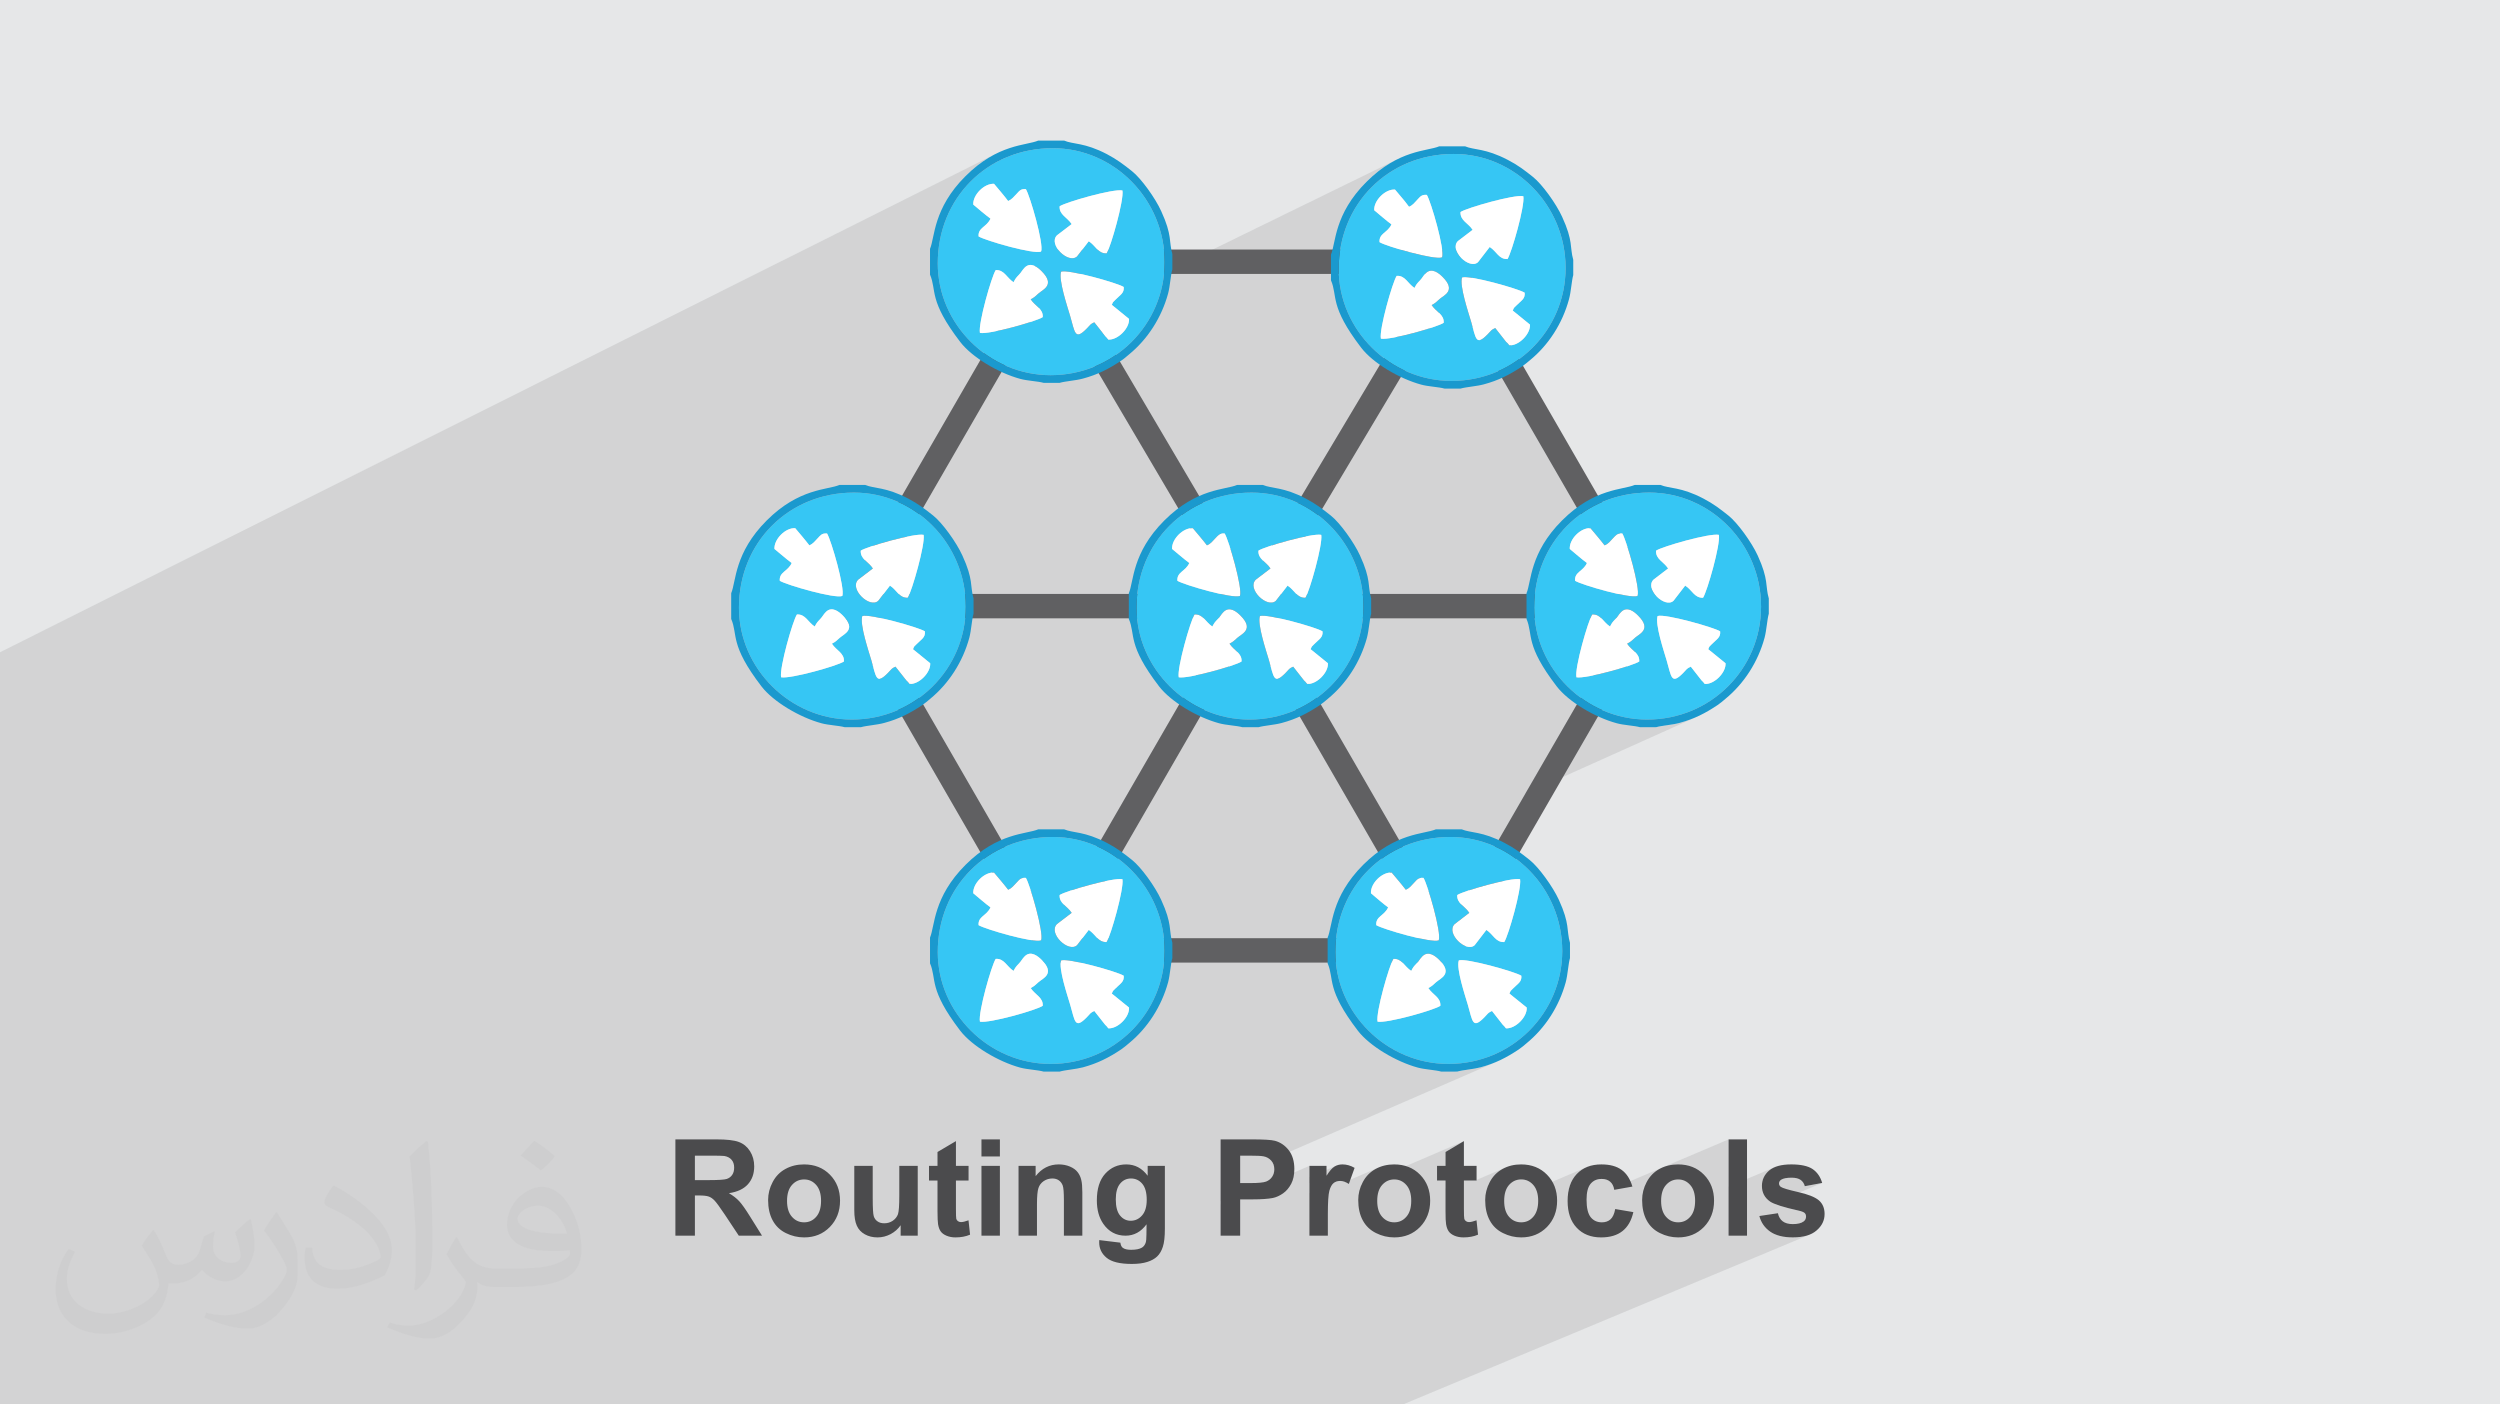 <?xml version="1.0" encoding="UTF-8"?>
<!DOCTYPE svg PUBLIC "-//W3C//DTD SVG 1.1//EN" "http://www.w3.org/Graphics/SVG/1.1/DTD/svg11.dtd">
<!-- Creator: CorelDRAW 2020 (64-Bit) -->
<svg xmlns="http://www.w3.org/2000/svg" xml:space="preserve" width="94.192mm" height="52.917mm" version="1.1" style="shape-rendering:geometricPrecision; text-rendering:geometricPrecision; image-rendering:optimizeQuality; fill-rule:evenodd; clip-rule:evenodd"
viewBox="0 0 9404.92 5283.66"
 xmlns:xlink="http://www.w3.org/1999/xlink"
 xmlns:xodm="http://www.corel.com/coreldraw/odm/2003">
 <defs>
  <style type="text/css">
   <![CDATA[
    .fil5 {fill:#1A99CE}
    .fil4 {fill:#36C6F4}
    .fil0 {fill:#E6E7E8}
    .fil6 {fill:white}
    .fil7 {fill:#4B4B4D;fill-rule:nonzero}
    .fil3 {fill:#606062;fill-rule:nonzero}
    .fil2 {fill:#373435;fill-opacity:0.031}
    .fil1 {fill:#2B2A29;fill-opacity:0.102}
   ]]>
  </style>
 </defs>
 <g id="Layer_x0020_1">
  <polygon class="fil0" points="-0,0 9404.92,0 9404.92,5283.66 -0,5283.66 "/>
  <polygon class="fil1" points="1465.78,5283.66 1459.44,5283.66 1459.41,5283.66 1442.61,5283.66 1434.38,5283.66 1398.38,5283.66 1398.37,5283.66 1386.3,5283.66 1364.11,5283.66 1362.28,5283.66 1360.87,5283.66 1360.86,5283.66 1360.84,5283.66 1348.94,5283.66 1346.15,5283.66 1261.72,5283.66 1235.7,5283.66 1223.05,5283.66 1214.49,5283.66 1199.27,5283.66 1199.24,5283.66 1196.86,5283.66 1187.51,5283.66 1177.48,5283.66 1177.47,5283.66 1177.46,5283.66 1176.17,5283.66 1176.15,5283.66 1173.81,5283.66 1167.9,5283.66 1167.87,5283.66 1161.59,5283.66 1130.57,5283.66 1130.56,5283.66 1125.11,5283.66 1123.85,5283.66 1115.89,5283.66 1115.85,5283.66 1115.8,5283.66 1112.08,5283.66 1079.35,5283.66 1057.03,5283.66 1057.02,5283.66 1032.04,5283.66 1031.56,5283.66 1031.55,5283.66 1013.02,5283.66 1000.29,5283.66 999.69,5283.66 977.51,5283.66 971.22,5283.66 970.64,5283.66 970.23,5283.66 962.77,5283.66 959.9,5283.66 954.59,5283.66 954.58,5283.66 945.27,5283.66 945.26,5283.66 927.63,5283.66 927.62,5283.66 916.26,5283.66 912.02,5283.66 912.01,5283.66 908.13,5283.66 871.62,5283.66 860.06,5283.66 860.05,5283.66 860.04,5283.66 857.11,5283.66 854.15,5283.66 839.12,5283.66 834.77,5283.66 825.22,5283.66 811.25,5283.66 773.25,5283.66 756.91,5283.66 756.9,5283.66 735.5,5283.66 708.46,5283.66 700.39,5283.66 698.38,5283.66 675.59,5283.66 642.97,5283.66 636.25,5283.66 624.72,5283.66 611.83,5283.66 610.16,5283.66 607.39,5283.66 607.37,5283.66 588.62,5283.66 587.62,5283.66 587.61,5283.66 586.16,5283.66 586.14,5283.66 586.02,5283.66 564.36,5283.66 560.32,5283.66 560.3,5283.66 541.83,5283.66 533.34,5283.66 508.94,5283.66 488.89,5283.66 474.82,5283.66 413.9,5283.66 413.87,5283.66 402.93,5283.66 402.91,5283.66 402.88,5283.66 398.3,5283.66 383.6,5283.66 383.58,5283.66 331.46,5283.66 315.7,5283.66 315.65,5283.66 310.47,5283.66 310.46,5283.66 293.25,5283.66 264.66,5283.66 262.09,5283.66 262.04,5283.66 250.39,5283.66 243.95,5283.66 243.9,5283.66 233.27,5283.66 233.26,5283.66 222.73,5283.66 222.68,5283.66 220.46,5283.66 220.44,5283.66 206.81,5283.66 206.79,5283.66 152.49,5283.66 152.48,5283.66 150.7,5283.66 150.65,5283.66 150.64,5283.66 126.61,5283.66 126.58,5283.66 125.14,5283.66 125.13,5283.66 65.39,5283.66 65.38,5283.66 56.9,5283.66 56.89,5283.66 49.21,5283.66 49.19,5283.66 10.59,5283.66 8.77,5283.66 -0,5283.66 -0,5281.14 -0,5265.14 -0,5265.13 -0,5243.63 -0,5243.58 -0,5215.83 -0,5188.27 -0,5188.26 -0,5182.98 -0,5182.45 -0,5168.74 -0,5168.73 -0,5160.5 -0,5160.49 -0,5160.47 -0,5158.94 -0,5152.68 -0,5152.67 -0,5134.52 -0,5133.22 -0,5133.21 -0,5124.3 -0,5124.29 -0,5122.2 -0,5115.1 -0,5105.14 -0,5099.72 -0,5089.62 -0,5089.27 -0,5087.3 -0,5081.15 -0,5075.98 -0,5069.43 -0,5069.32 -0,5067.92 -0,5062.46 -0,5062.45 -0,5060.72 -0,5053.12 -0,5038.88 -0,5037.12 -0,4997.47 -0,4991.07 -0,4979.46 -0,4979.45 -0,4966.98 -0,4965.07 -0,4942.4 -0,4938.43 -0,4938.42 -0,4935.94 -0,4935.05 -0,4935.04 -0,4934.56 -0,4923.76 -0,4923.75 -0,4923.66 -0,4913.49 -0,4913.06 -0,4913.05 -0,4910.79 -0,4910.78 -0,4893.73 -0,4887.62 -0,4876.64 -0,4876.63 -0,4872.18 -0,4868.48 -0,4868.47 -0,4846.75 -0,4840.83 -0,4836.06 -0,4835.9 -0,4830.55 -0,4824.6 -0,4823.38 -0,4818.1 -0,4818.09 -0,4802.19 -0,4793.25 -0,4793.24 -0,4775.77 -0,4775.76 -0,4767.67 -0,4758.17 -0,4758.16 -0,4748.58 -0,4726.19 -0,4725.56 -0,4725.55 -0,4713.87 -0,4697.13 -0,4683.73 -0,4683.26 -0,4682.6 -0,4662.59 -0,4657.2 -0,4654.8 -0,4609.88 -0,4609.31 -0,4561.93 -0,4554.21 -0,4538.06 -0,4538.05 -0,4527.85 -0,4527.84 -0,4501.89 -0,4501.88 -0,4500.64 -0,4486.94 -0,4469.8 -0,4469.37 -0,4466.8 -0,4454.15 -0,4451.84 -0,4425.18 -0,4415.61 -0,4399.67 -0,4392.13 -0,4345.02 -0,4323.12 -0,4297.3 -0,4297.29 -0,4296.86 -0,4296.85 -0,4296.27 -0,4296.26 -0,4291.5 -0,4284.17 -0,4261.38 -0,4261.37 -0,4260.31 -0,4233.1 -0,4232.63 -0,4217.68 -0,4194.14 -0,4194.13 -0,4193.99 -0,4187.83 -0,4187.82 -0,4181.84 -0,4181.83 -0,4179.54 -0,4176.26 -0,4169.85 -0,4169.84 -0,4151.86 -0,4148.95 -0,4148.94 -0,4120.14 -0,4120.13 -0,4110.57 -0,4110.56 -0,4103.87 -0,4102.56 -0,4102.55 -0,4096.75 -0,4089.46 -0,4083.42 -0,4067.62 -0,4067.61 -0,4066.02 -0,4039.68 -0,4039.3 -0,4039.29 -0,4038.11 -0,4038.1 -0,4036.13 -0,4024.87 -0,4008.35 -0,4007.58 -0,4002.84 -0,4002.83 -0,3997.3 -0,3996.84 -0,3996.65 -0,3987.69 -0,3979.13 -0,3959.33 -0,3945.12 -0,3930.92 -0,3930.9 -0,3923.17 -0,3914.12 -0,3914.11 -0,3914.09 -0,3912.68 -0,3904.91 -0,3882.86 -0,3882.84 -0,3877.79 -0,3877.78 -0,3871.48 -0,3865.69 -0,3865.68 -0,3856.87 -0,3852.77 -0,3840.97 -0,3839.68 -0,3838.47 -0,3838.46 -0,3831.01 -0,3823.13 -0,3821.96 -0,3811.71 -0,3811.7 -0,3811.23 -0,3811.22 -0,3804.3 -0,3804.29 -0,3789.3 -0,3786.58 -0,3773.44 -0,3769.72 -0,3760.66 -0,3759.84 -0,3748.26 -0,3730.08 -0,3730.07 -0,3730.06 -0,3722.4 -0,3722.39 -0,3696.9 -0,3684.99 -0,3684.98 -0,3680.99 -0,3680.98 -0,3672.85 -0,3660.03 -0,3660.02 -0,3658.87 -0,3651.31 -0,3651.3 -0,3650.98 -0,3642.52 -0,3642.51 -0,3639.36 -0,3629.58 -0,3629.57 -0,3629.56 -0,3629.21 -0,3629.2 -0,3625.97 -0,3623.79 -0,3623.78 -0,3608.25 -0,3608.24 -0,3595.42 -0,3582.55 -0,3570.91 -0,3570.9 -0,3558.36 -0,3521.93 -0,3521.92 -0,3510.19 -0,3507.07 -0,3504.21 -0,3478.53 -0,3478.52 -0,3476.31 -0,3474.44 -0,3474.43 -0,3456.57 -0,3450.14 -0,3450.13 -0,3435.98 -0,3435.97 -0,3428.83 -0,3428.82 -0,3425.54 -0,3410.53 -0,3408.13 -0,3399.86 -0,3386.87 -0,3383.89 -0,3378.2 -0,3375.07 -0,3362.13 -0,3358.65 -0,3352.58 -0,3347.47 -0,3344.79 -0,3341.61 -0,3341.27 -0,3335.46 -0,3332.46 -0,3331.52 -0,3312.55 -0,3312.54 -0,3310.47 -0,3305.99 -0,3293.21 -0,3269.31 -0,3268.55 -0,3268.54 -0,3262.32 -0,3262.31 -0,3245.28 -0,3237.55 -0,3237.54 -0,3229.98 -0,3229.97 -0,3220.87 -0,3220.86 -0,3198.07 -0,3198.06 -0,3194.35 -0,3189.61 -0,3189.6 -0,3178.1 -0,3168.42 -0,3147.23 -0,3130.6 -0,3114.15 -0,3114.14 -0,3060.76 -0,3060.75 -0,3058.4 -0,3029.97 -0,3029.96 -0,2999.49 -0,2988.04 -0,2985.08 -0,2985.07 -0,2960.1 -0,2959 -0,2958.99 -0,2939.68 -0,2939.67 -0,2925.81 -0,2922.6 -0,2922.59 -0,2907.27 -0,2907.26 -0,2905.15 -0,2905.14 -0,2882.94 -0,2879.43 -0,2877.48 -0,2876.06 -0,2865.65 -0,2865.64 -0,2805.63 -0,2766.37 -0,2751.74 -0,2751.73 -0,2751.43 -0,2739.89 -0,2716.16 -0,2674.58 -0,2674.57 -0,2674.03 -0,2642.83 -0,2633.9 -0,2632.21 -0,2631.89 -0,2625.84 -0,2599.32 -0,2593.84 -0,2593.83 -0,2556.9 -0,2549.59 -0,2534.75 -0,2484.34 -0,2479.03 -0,2453.75 3740.89,581.29 3720.28,592.82 3699.05,606.47 3677.26,622.48 3655,641.05 3632.32,662.43 3622.3,673.07 3751.4,608.51 3770.11,599.15 3789.38,590.68 3809.18,583.11 3829.49,576.48 3850.28,570.8 3871.53,566.1 3893.22,562.41 3915.32,559.74 3937.81,558.13 3960.66,557.58 3982.1,558.14 4003.28,559.79 4024.17,562.53 4044.75,566.3 4064.99,571.1 4084.87,576.89 4104.34,583.64 4123.39,591.32 4141.99,599.92 4160.11,609.4 4177.72,619.74 4194.8,630.9 4211.31,642.87 4227.24,655.61 4242.55,669.1 4257.2,683.31 4271.19,698.21 4284.48,713.78 4297.03,729.98 4308.84,746.81 4319.85,764.21 4330.05,782.17 4339.42,800.66 4347.92,819.66 4355.52,839.13 4362.19,859.05 4367.92,879.39 4372.66,900.13 4376.4,921.24 4379.11,942.68 4380.76,964.44 4381.31,986.49 4380.76,1008.28 4379.25,1028.04 5249.27,602.82 5228.66,614.37 5207.44,628.04 5185.65,644.05 5163.38,662.64 5140.71,684.01 5133.71,691.44 5278.49,620.75 5277.22,621.38 5278.5,620.76 5297.76,612.28 5317.56,604.72 5337.87,598.09 5358.66,592.41 5379.91,587.72 5401.59,584.03 5423.7,581.36 5446.18,579.74 5469.04,579.19 5490.48,579.75 5511.66,581.41 5532.55,584.15 5553.13,587.92 5573.37,592.71 5593.24,598.5 5612.71,605.25 5631.76,612.94 5650.37,621.54 5668.49,631.01 5686.1,641.36 5703.18,652.52 5719.69,664.48 5735.62,677.22 5750.92,690.71 5765.59,704.92 5779.57,719.83 5792.86,735.4 5805.42,751.6 5817.21,768.43 5828.23,785.83 5838.43,803.78 5847.8,822.28 5856.29,841.28 5863.89,860.75 5870.57,880.67 5876.29,901.01 5881.04,921.74 5884.78,942.85 5887.49,964.3 5889.13,986.06 5889.68,1008.1 5889.13,1029.9 5887.5,1051.43 5884.8,1072.65 5881.07,1093.52 5876.32,1114.04 5870.6,1134.18 5863.92,1153.9 5856.31,1173.18 5847.8,1192 5838.4,1210.31 5828.15,1228.1 5817.06,1245.34 5805.17,1262.01 5792.51,1278.08 5779.1,1293.5 5764.95,1308.28 5750.11,1322.37 5734.59,1335.74 5718.42,1348.38 5701.63,1360.25 5684.23,1371.32 5666.27,1381.58 5647.76,1390.97 5647.76,1390.98 5635.53,1396.78 5649.95,1421.74 5657.76,1418.09 5649.98,1421.78 5927.83,1902.83 6004.83,1867.08 5984.92,1876.74 5964.31,1888.29 5943.08,1901.96 5932.02,1910.1 5942.29,1927.87 6013.89,1894.67 6033.16,1886.2 6052.96,1878.65 6073.26,1872.02 6094.04,1866.33 6115.3,1861.64 6136.99,1857.95 6159.09,1855.28 6181.57,1853.66 6204.43,1853.11 6225.86,1853.67 6247.04,1855.33 6267.94,1858.07 6288.52,1861.84 6308.76,1866.63 6328.63,1872.43 6348.1,1879.18 6367.15,1886.86 6385.75,1895.46 6403.87,1904.94 6421.49,1915.28 6438.56,1926.44 6455.08,1938.41 6471,1951.15 6486.31,1964.64 6500.98,1978.84 6514.96,1993.75 6528.25,2009.32 6540.81,2025.52 6552.6,2042.35 6563.61,2059.75 6573.82,2077.7 6583.18,2096.2 6591.68,2115.2 6599.28,2134.67 6605.96,2154.59 6611.68,2174.93 6616.42,2195.67 6620.17,2216.77 6622.87,2238.22 6624.52,2259.98 6625.07,2282.03 6624.52,2303.82 6622.88,2325.35 6620.19,2346.57 6616.46,2367.45 6611.73,2387.96 6606.02,2408.1 6599.35,2427.82 6591.74,2447.11 6583.23,2465.92 6573.85,2484.23 6563.6,2502.02 6552.53,2519.27 6540.66,2535.93 6528.01,2552 6514.61,2567.42 6500.48,2582.2 6485.64,2596.29 6470.13,2609.66 6453.98,2622.3 6437.2,2634.17 6419.82,2645.25 6401.87,2655.5 6383.38,2664.9 6383.38,2664.91 6225.89,2735.73 6230.31,2735.73 6238.86,2733.59 6248.86,2731.69 6259.92,2729.94 6271.66,2728.23 6283.7,2726.45 6295.66,2724.52 6307.15,2722.3 6317.8,2719.72 6328.09,2716.85 6338.08,2713.8 6347.81,2710.6 6357.29,2707.23 6366.54,2703.69 6375.61,2699.98 6384.49,2696.09 5737.55,2986.73 5623.4,3184.32 5637.83,3190.99 5655.95,3200.46 5673.56,3210.81 5690.64,3221.97 5707.16,3233.93 5723.08,3246.67 5738.38,3260.16 5753.05,3274.37 5767.03,3289.28 5780.32,3304.85 5792.88,3321.05 5804.67,3337.88 5815.7,3355.28 5825.89,3373.23 5835.26,3391.73 5843.75,3410.73 5851.35,3430.2 5858.03,3450.12 5863.75,3470.46 5868.5,3491.19 5872.24,3512.3 5874.95,3533.75 5876.59,3555.51 5877.14,3577.55 5876.59,3599.33 5874.96,3620.83 5872.26,3642.03 5868.54,3662.89 5863.8,3683.41 5858.09,3703.53 5851.42,3723.25 5843.81,3742.52 5835.31,3761.34 5825.92,3779.65 5815.68,3797.44 5804.6,3814.68 5792.73,3831.35 5780.08,3847.42 5766.68,3862.85 5752.55,3877.63 5737.71,3891.73 5722.21,3905.11 5706.05,3917.75 5689.28,3929.63 5671.89,3940.71 5653.94,3950.98 5635.45,3960.38 5616.42,3968.92 5616.42,3968.93 5473.19,4031.27 5482.38,4031.27 5490.94,4029.11 5500.93,4027.18 5512,4025.41 5523.73,4023.66 5535.77,4021.87 5547.73,4019.93 5559.22,4017.76 5569.87,4015.25 5580.16,4012.33 5590.15,4009.26 5599.85,4006.04 5609.32,4002.65 5618.55,3999.11 5627.6,3995.39 4780.05,4363.88 4782.3,4366.19 4785.03,4369.52 4787.38,4373.08 4789.37,4376.84 4790.99,4380.82 4792.24,4385 4793.14,4389.38 4793.67,4393.98 4793.85,4398.76 4793.72,4402.77 4793.34,4406.65 4792.69,4410.37 4791.81,4413.96 4790.65,4417.42 4789.24,4420.77 4787.57,4423.99 4785.65,4427.12 4783.51,4430.08 4781.16,4432.83 4778.63,4435.37 4775.88,4437.7 4772.94,4439.83 4769.82,4441.75 4766.48,4443.46 4591.93,4519.16 4591.93,4530.73 4926.01,4385.92 4926.01,4428.76 5026.96,4385.06 5023.5,4386.73 5020.14,4388.65 5016.72,4390.98 5013.2,4393.89 5009.61,4397.35 5005.93,4401.39 5002.17,4405.99 4998.3,4411.14 4994.35,4416.85 4990.31,4423.11 4926.01,4450.92 4926.01,4488.64 5025.23,4445.79 5028.28,4444.66 5031.45,4443.77 5034.77,4443.14 5038.21,4442.76 5041.78,4442.63 5045.6,4442.81 5049.5,4443.34 5053.47,4444.23 5057.51,4445.47 5060.14,4446.49 5182.9,4393.5 5174.99,4397.48 5167.41,4401.99 5160.26,4406.97 5153.55,4412.45 5147.28,4418.41 5141.46,4424.86 5136.07,4431.78 5131.14,4439.19 5126.66,4447.07 5122.67,4455.16 5120.9,4459.35 5507.17,4292.84 5438.05,4333.81 5438.05,4385.92 5406.11,4399.66 5406.11,4441.18 5438.05,4441.18 5438.05,4470.84 5507.17,4441.2 5549.18,4441.2 5660.48,4393.5 5652.57,4397.48 5644.99,4401.99 5637.84,4406.97 5631.13,4412.45 5624.86,4418.41 5619.03,4424.86 5613.66,4431.78 5608.73,4439.19 5604.25,4447.07 5600.26,4455.16 5596.81,4463.33 5593.88,4471.6 5591.48,4479.96 5589.63,4488.38 5589.62,4488.41 5697.72,4442.19 5703.59,4439.92 5709.72,4438.29 5716.11,4437.32 5722.76,4436.99 5729.4,4437.32 5735.76,4438.29 5741.85,4439.92 5747.66,4442.19 5753.19,4445.12 5758.45,4448.69 5763.43,4452.92 5768.15,4457.79 5772.44,4463.27 5776.18,4469.32 5777.63,4472.37 5971.98,4389.46 5960.76,4394.54 5950.28,4400.76 5940.57,4408.11 5931.61,4416.59 5923.56,4426.11 5916.6,4436.53 5910.71,4447.86 5905.9,4460.09 5902.16,4473.23 5900.33,4482.88 6002.15,4439.54 6007.49,4437.6 6013.16,4436.21 6019.17,4435.39 6025.53,4435.11 6030.23,4435.27 6034.74,4435.73 6039.04,4436.53 6043.12,4437.65 6047,4439.09 6050.64,4440.87 6054.05,4442.96 6057.25,4445.4 6060.18,4448.15 6062.81,4451.19 6065.17,4454.55 6067.23,4458.21 6069.02,4462.19 6070.55,4466.49 6071.4,4469.62 6502.9,4286.33 6502.9,4464.15 6679.66,4389.53 6670.6,4393.5 6662.45,4398.19 6655.22,4403.58 6648.94,4409.58 6643.49,4415.92 6638.87,4422.59 6635.08,4429.61 6632.14,4436.98 6630.02,4444.69 6628.75,4452.75 6628.34,4461.16 6628.69,4468.01 6707.47,4434.82 6711.69,4433.48 6716.4,4432.39 6721.58,4431.55 6727.27,4430.95 6733.44,4430.59 6740.12,4430.47 6745.4,4430.6 6750.36,4430.98 6755.01,4431.63 6759.37,4432.52 6763.41,4433.68 6767.15,4435.09 6770.59,4436.75 6773.74,4438.67 6776.54,4440.84 6779.13,4443.23 6781.48,4445.87 6783.61,4448.73 6785.5,4451.82 6787.14,4455.13 6788.55,4458.66 6789.7,4462.41 6855.04,4450.22 6672.14,4527.07 6674.61,4528.2 6685.07,4532.27 6697.44,4536.45 6711.74,4540.75 6727.95,4545.14 6746.1,4549.63 6766.17,4554.24 6770.46,4555.28 6774.36,4556.36 6777.86,4557.48 6780.95,4558.62 6783.65,4559.8 6785.94,4561 6787.81,4562.23 6789.28,4563.48 6790.46,4564.79 6791.49,4566.2 6792.36,4567.69 6793.07,4569.28 6793.61,4570.96 6794,4572.73 6794.24,4574.57 6794.32,4576.5 6794.17,4579.35 6793.73,4582.05 6793.01,4584.62 6791.99,4587.04 6790.68,4589.31 6789.09,4591.43 6787.22,4593.4 6785.08,4595.2 6781.48,4597.5 6777.47,4599.5 6675.26,4642.26 6676.66,4642.95 6686.23,4646.67 6696.49,4649.71 6707.46,4652.07 6719.13,4653.75 6731.48,4654.75 6744.53,4655.09 6758.89,4654.69 6772.34,4653.47 6784.88,4651.45 6796.51,4648.6 6807.21,4644.95 5277.52,5283.66 5239.99,5283.66 5142.27,5283.66 5139.69,5283.66 5106.44,5283.66 5105.13,5283.66 5069.9,5283.66 5056.3,5283.66 5025.88,5283.66 4988.52,5283.66 4929.52,5283.66 4929.5,5283.66 4871.29,5283.66 4847.68,5283.66 4843.51,5283.66 4836.02,5283.66 4818.21,5283.66 4765.73,5283.66 4714.22,5283.66 4712.99,5283.66 4699.04,5283.66 4692.56,5283.66 4682.69,5283.66 4676.42,5283.66 4570.08,5283.66 4567.13,5283.66 4561.51,5283.66 4561.44,5283.66 4553.46,5283.66 4534.72,5283.66 4417.94,5283.66 4412.46,5283.66 4406.74,5283.66 4361.25,5283.66 4360.21,5283.66 4340.36,5283.66 4315.03,5283.66 4302.76,5283.66 4270.66,5283.66 4240.97,5283.66 4223.1,5283.66 4209.55,5283.66 4171.12,5283.66 4156.71,5283.66 4155.29,5283.66 4154.99,5283.66 4136.1,5283.66 4123.07,5283.66 4107.06,5283.66 4096.67,5283.66 4085.93,5283.66 4058.52,5283.66 4031.68,5283.66 4028.76,5283.66 4019.1,5283.66 3987.03,5283.66 3981.22,5283.66 3977.54,5283.66 3922.3,5283.66 3898.46,5283.66 3875.94,5283.66 3850.6,5283.66 3833.55,5283.66 3803.98,5283.66 3785.85,5283.66 3774.06,5283.66 3742.23,5283.66 3736.32,5283.66 3729.75,5283.66 3669.45,5283.66 3657.16,5283.66 3650.09,5283.66 3641.41,5283.66 3588.88,5283.66 3584.7,5283.66 3583.36,5283.66 3542.6,5283.66 3522.38,5283.66 3514.97,5283.66 3511.68,5283.66 3475.48,5283.66 3447.2,5283.66 3444.49,5283.66 3369.86,5283.66 3350.83,5283.66 3321.25,5283.66 3319.89,5283.66 3278.91,5283.66 3266.43,5283.66 3233.7,5283.66 3208.66,5283.66 3192.57,5283.66 3186.6,5283.66 3151.39,5283.66 3122.01,5283.66 3120.74,5283.66 3120.69,5283.66 3120.66,5283.66 3094.26,5283.66 3085.29,5283.66 3076.15,5283.66 3074.44,5283.66 3034.31,5283.66 3000.51,5283.66 2996.64,5283.66 2992.41,5283.66 2952.22,5283.66 2950.8,5283.66 2933.63,5283.66 2932.8,5283.66 2930.67,5283.66 2906.49,5283.66 2889.19,5283.66 2884.48,5283.66 2854.96,5283.66 2837.97,5283.66 2828.98,5283.66 2811.01,5283.66 2790.17,5283.66 2771.1,5283.66 2755.62,5283.66 2751.82,5283.66 2730.41,5283.66 2711.68,5283.66 2675.38,5283.66 2671.84,5283.66 2664.54,5283.66 2660.72,5283.66 2653,5283.66 2612.16,5283.66 2607.58,5283.66 2604.56,5283.66 2595.77,5283.66 2595.75,5283.66 2588.68,5283.66 2551.19,5283.66 2546.63,5283.66 2546.3,5283.66 2544.38,5283.66 2517.25,5283.66 2517.22,5283.66 2508.92,5283.66 2445.37,5283.66 2435.43,5283.66 2435.41,5283.66 2429.94,5283.66 2429.32,5283.66 2429.3,5283.66 2395.13,5283.66 2377.6,5283.66 2368.88,5283.66 2348.13,5283.66 2327.28,5283.66 2327.26,5283.66 2310.84,5283.66 2310.09,5283.66 2309.01,5283.66 2298.9,5283.66 2275.83,5283.66 2275.82,5283.66 2265.69,5283.66 2255.44,5283.66 2255.42,5283.66 2245.48,5283.66 2241.25,5283.66 2231.03,5283.66 2231.01,5283.66 2190.92,5283.66 2175.8,5283.66 2160.29,5283.66 2152.84,5283.66 2151.82,5283.66 2151.8,5283.66 2123.86,5283.66 2119.55,5283.66 2113.37,5283.66 2062.02,5283.66 2055.32,5283.66 2049.29,5283.66 2023.27,5283.66 2011.06,5283.66 2006.91,5283.66 2006.38,5283.66 2006.35,5283.66 2004.72,5283.66 2004.7,5283.66 1994.55,5283.66 1985.41,5283.66 1944.08,5283.66 1944.07,5283.66 1942.63,5283.66 1912.03,5283.66 1907.61,5283.66 1894.85,5283.66 1874.38,5283.66 1873.5,5283.66 1856.88,5283.66 1818.24,5283.66 1818.2,5283.66 1818.16,5283.66 1801.45,5283.66 1797.8,5283.66 1797.77,5283.66 1795.26,5283.66 1792.77,5283.66 1790.48,5283.66 1755.44,5283.66 1734.46,5283.66 1717.39,5283.66 1717.37,5283.66 1710.85,5283.66 1703.76,5283.66 1703.74,5283.66 1699.15,5283.66 1688.39,5283.66 1660.15,5283.66 1649.93,5283.66 1641.02,5283.66 1641.01,5283.66 1634.07,5283.66 1630.62,5283.66 1630.59,5283.66 1621.08,5283.66 1619.22,5283.66 1619.19,5283.66 1603.81,5283.66 1603.57,5283.66 1599.81,5283.66 1590.08,5283.66 1582.87,5283.66 1576.74,5283.66 1561.53,5283.66 1557.23,5283.66 1557.22,5283.66 1535.79,5283.66 1535.76,5283.66 1500.03,5283.66 1491.37,5283.66 1476.9,5283.66 1472.01,5283.66 1472,5283.66 1469.1,5283.66 "/>
  <path class="fil2" d="M578.49 4627.69c17.95,27.21 29.6,53.36 40.96,82.43 8.45,16.91 12.93,48.09 52.57,48.09 11.61,0 28.28,-3.42 43.06,-11.61 16.63,-8.73 29.32,-21.94 35.94,-42l15.85 -53.36 38.57 -19.02 2.64 2.64c-5.27,20.09 -6.59,39.36 -6.59,54.43 0,44.63 38.57,61.56 69.22,61.56 17.95,0 34.09,-8.73 34.09,-25.11 0,-21.13 -8.98,-57.06 -20.62,-89.29 17.95,-17.95 35.94,-35.94 56.53,-50.47l3.17 1.6c8.98,38.04 14,75.56 14,100.66 0,24.57 -10.83,51.79 -19.81,69.49 -18.49,34.87 -51.25,62.62 -90.87,62.62 -30.1,0 -63.65,-15.07 -86.66,-43.06l-1.32 0c-21.66,26.96 -55.22,51.25 -108.86,51.25l-16.63 0c-2.64,35.41 -10.29,60.49 -21.94,82.95 -31.95,62.34 -126.81,106.47 -216.1,106.47 -124.17,0 -186.51,-71.59 -186.51,-166.96 0,-58.91 19.27,-113.6 48.88,-152.42l24.29 10.04c-18.49,35.41 -30.91,68.68 -30.91,101.45 0,89.29 72.66,131.83 156.4,131.83 77.68,0 173.83,-49.41 191.28,-106.72 -6.59,-62.62 -30.1,-91.93 -66.04,-148.99 10.83,-19.02 24.83,-38.04 42.28,-58.38l3.17 0 0 0 0 0 -0.02 -0.09zm1432.13 -336.04c26.15,16.39 51.79,35.66 76.87,57.85 -14,19.81 -31.45,37.79 -53.11,53.64 -25.11,-20.34 -50.19,-37.79 -75.84,-56.27 17.42,-19.55 34.62,-38.29 52.04,-55.22l0 0 0 0 0 0 0 0 0 0 0.03 0zm13.47 244.11c-42.28,0 -76.87,27.75 -76.87,48.34 0,44.13 84.53,57.85 185.72,57.31 -12.68,-51.79 -57.06,-105.68 -108.86,-105.68l0.01 0.03zm-94.86 236.19c54.96,0 103.04,-1.6 139.74,-10.83 40.96,-10.29 75.56,-30.91 75.56,-45.17 0,-3.7 0,-8.19 -1.32,-11.89 -22.98,2.11 -49.41,2.11 -72.38,2.11 -74.49,0 -131.55,-16.91 -154.02,-58.66 -5.55,-11.61 -9.51,-24.57 -9.51,-39.36 0,-40.43 17.42,-79.79 48.09,-107 25.61,-22.45 53.89,-36.44 82.67,-36.44 52.04,0 93.51,41.75 122.57,107.54 15.85,35.94 26.68,77.4 26.68,129.72 0,34.87 -9.51,64.19 -31.17,85.85 -40.43,39.11 -114.92,53.89 -229.04,53.89l-51.79 0 0 0 -13.47 0c-28.28,0 -48.62,-5.02 -64.72,-17.42l-2.64 0c0.79,6.59 1.32,12.93 1.32,19.02 0,25.61 -8.45,58.38 -25.61,84.53 -50.72,75.3 -105.68,108.04 -153.24,108.04 -48.09,0 -107,-18.49 -160.11,-42.54l9.51 -18.49c17.17,7.13 40.96,11.89 73.7,11.89 85.85,0 198.66,-82.43 212.66,-163 -3.17,-6.59 -8.98,-15.32 -17.17,-24.57 -25.11,-29.85 -40.96,-54.68 -55.75,-80.83 12.68,-25.11 24.29,-45.17 35.13,-63.4l4.49 -0.53c36.72,74.77 69.99,117.55 144.23,117.55l11.61 0 0 0 53.89 0 0 0 0 0 0 0 0 0 0 0 0.09 0.01zm-371.98 79c6.34,-34.34 6.87,-72.91 6.87,-108.86l0 -53.36c0,-99.6 -12.68,-244.36 -22.98,-338.68 17.95,-19.27 43.06,-42 62.87,-57.31l5.81 1.6c13.47,118.62 16.63,256 16.63,383.06 0,33.3 -1.32,65.79 -4.49,89.55 -1.85,30.1 -19.27,52.83 -56.53,87.7l-8.19 -3.7zm-382.8 -157.19c1.85,46.77 24.83,83.49 105.15,83.49 49.93,0 92.19,-12.93 138.96,-35.13 8.45,-3.7 12.93,-8.73 12.93,-12.93 0,-29.32 -22.45,-68.15 -60.23,-103.55 -36.72,-33.3 -85.34,-62.62 -130.76,-82.18 -15.6,-6.59 -20.62,-13.47 -20.62,-20.09 0,-13.47 17.95,-41.75 32.77,-62.09l5.02 -0.53c52.04,27.21 110.17,67.64 153.24,112.53 39.11,41.47 63.4,83.49 63.4,129.19 0,33.81 -10.29,65.51 -26.96,95.11 -57.06,28.79 -117.83,50.72 -178.06,50.72 -73.17,0 -123.1,-34.34 -123.1,-114.92 0,-8.73 0,-22.19 3.17,-39.64l25.11 0 0 0 0 0 0 0 0 0 0 0 -0.02 0zm-132.37 -132.9l45.45 73.45c16.63,27.21 32.23,56.81 32.23,103.55l0 59.7c0,48.34 -30.91,100.13 -80.83,151.38 -39.11,34.62 -73.7,49.41 -105.68,49.41 -47.55,0 -101.98,-14.79 -164.85,-41.75l7.13 -18.49c19.81,5.27 42.79,9.77 71.06,9.77 90.36,-0.53 182.8,-66.57 225.08,-147.15 5.02,-9.26 6.87,-17.95 6.87,-24.04 0,-9.26 -5.02,-19.55 -8.98,-28.79 -22.98,-43.31 -48.62,-82.95 -76.87,-119.68 14.79,-23.25 29.6,-45.7 45.7,-67.9l3.7 0.53 0 0 0 0 0 0 0 0 0 0 -0.02 0.01z"/>
  <g id="_2092831706688">
   <g>
    <path class="fil3" d="M3166.87 2257.21c253.94,-439.58 507.33,-879.16 761.26,-1318.46l1548.66 0c258.47,446.77 516.14,894.1 774.34,1341.41 -258.2,447.04 -515.87,894.36 -774.34,1341.13l-1548.66 0c-258.46,-446.77 -516.13,-894.1 -774.33,-1341.13l13.07 -22.95zm453.17 -602.02l-360.88 624.95 721.79 1249.38 1443.03 0 721.79 -1249.38 -721.79 -1249.66 -1443.03 0 -360.89 624.69 -0.01 0.01z"/>
    <polygon class="fil3" points="3955.86,923.54 4782.47,2326.03 3206.61,2326.03 3206.61,2234.28 4622.43,2234.28 3877.18,969.69 "/>
    <polygon class="fil3" points="3914.78,3552.48 4702.45,2188.67 5490.12,3552.48 5410.9,3598.35 4702.45,2371.64 3994,3598.35 "/>
    <polygon class="fil3" points="6198.3,2326.03 4621.89,2326.03 5423.69,982.75 5502.11,1029.43 4782.99,2234.27 6198.29,2234.27 6198.29,2326.02 "/>
    <path class="fil4" d="M5385.83 1147.6c16.53,25.87 47.48,35.21 45.34,66.68 -23.2,16.27 -200.59,66.42 -236.33,59.74 -7.19,-34.14 44.01,-213.66 59.49,-236.32 32,-1.87 41.07,28.55 66.95,45.61 6.94,-13.87 8.81,-16.01 20.54,-28.28 9.35,-9.6 11.47,-16.8 21.61,-26.94 22.95,-22.95 49.6,-0.26 63.75,13.87 52.01,52.02 4.53,68.83 -11.47,82.95 -14.14,12.8 -15.2,14.94 -29.87,22.68l0 0.01zm114.43 -104.03c27.48,-9.34 210.98,42.15 235.53,57.61 2.4,23.47 -13.08,29.35 -31.75,48.55 -10.66,10.66 -7.2,5.06 -13.07,18.67l64.81 52.81c2.14,35.49 -42.42,80.03 -77.88,77.88 -6.14,-8.8 -5.86,-6.93 -12.27,-13.33l-40.55 -51.75c-15.48,6.94 -14.14,8.54 -28.55,23.46 -44.81,46.15 -44.01,15.21 -62.15,-47.21 -10.41,-35.21 -44.54,-136.03 -34.14,-166.71l0.01 0.01zm-330.49 -252.6c-2.13,-36.54 41.61,-80.29 78.16,-77.88l26.68 31.74c13.33,15.2 16.27,20.8 26.14,33.08 15.2,-6.68 20.54,-15.48 32.01,-27.48 9.6,-9.6 14.67,-19.21 34.94,-17.34 16.02,26.14 68.29,207.25 57.34,234.99 -27.74,11.21 -209.11,-41.07 -235.25,-57.07 -2.94,-33.34 30.93,-35.21 44.8,-66.96 -12.27,-9.87 -17.6,-12.8 -33.07,-26.4l-31.75 -26.68zm324.62 6.67c22.95,-15.48 202.18,-66.95 236.33,-59.48 6.67,35.74 -43.74,212.05 -59.48,236.32 -32.54,1.61 -40.55,-28.55 -66.96,-45.34l-44 57.08c-32.27,29.87 -110.16,-45.08 -75.49,-79.49l55.22 -42.15c-16.8,-25.87 -47.49,-34.94 -45.62,-66.95zm-458.25 214.46c0,229.65 193.38,420.9 424.64,420.9 239.26,0 428.91,-190.98 428.91,-424.91 0,-236.59 -190.71,-428.91 -420.64,-428.91 -245.67,0 -432.9,187.25 -432.9,432.9l0 0.01z"/>
    <path class="fil5" d="M5036.14 1012.1c0,-245.67 187.25,-432.9 432.9,-432.9 229.93,0 420.64,192.32 420.64,428.91 0,233.93 -189.64,424.91 -428.91,424.91 -231.26,0 -424.64,-191.25 -424.64,-420.9l0 -0.01zm-29.08 -54.42l0 96.82c25.87,60.02 -6.67,96.29 113.63,253.4 44.28,58.15 144.04,116.82 225.66,138.97 26.94,7.47 66.42,8.81 87.76,14.94l60.56 0c20.8,-6.13 60.82,-8.54 87.76,-16.01 55.75,-14.94 97.35,-36.53 143.5,-67.22 12,-8.27 18.14,-14.14 29.35,-23.2 70.68,-57.61 122.96,-139.5 147.24,-229.65 8.01,-29.08 9.6,-68.55 16.01,-90.95l0 -57.35c-13.6,-48.01 0.8,-69.08 -41.88,-161.9 -22.41,-49.35 -75.49,-122.96 -109.63,-149.9 -31.47,-25.07 -56.28,-44.28 -94.43,-64.01 -85.09,-44.54 -127.5,-36.81 -161.11,-51.21l-97.09 0c-44.28,18.93 -151.77,11.73 -273.67,133.63 -122.42,122.43 -114.96,230.19 -133.64,273.67l-0.01 0z"/>
    <path class="fil6" d="M5385.83 1147.6c14.67,-7.74 15.74,-9.88 29.87,-22.68 16.02,-14.14 63.48,-30.93 11.47,-82.95 -14.15,-14.14 -40.81,-36.81 -63.75,-13.87 -10.13,10.13 -12.27,17.34 -21.61,26.94 -11.73,12.28 -13.6,14.41 -20.54,28.28 -25.87,-17.06 -34.95,-47.48 -66.95,-45.61 -15.48,22.67 -66.68,202.17 -59.49,236.32 35.75,6.68 213.13,-43.47 236.33,-59.74 2.13,-31.47 -28.81,-40.81 -45.34,-66.68l0 -0.01z"/>
    <path class="fil6" d="M5169.76 790.97l31.75 26.68c15.47,13.6 20.8,16.53 33.07,26.4 -13.87,31.75 -47.74,33.62 -44.8,66.96 26.14,16.01 207.52,68.29 235.25,57.07 10.93,-27.74 -41.34,-208.85 -57.34,-234.99 -20.26,-1.87 -25.33,7.74 -34.94,17.34 -11.47,12 -16.81,20.8 -32.01,27.48 -9.88,-12.28 -12.8,-17.87 -26.14,-33.08l-26.68 -31.74c-36.54,-2.41 -80.29,41.34 -78.16,77.88z"/>
    <path class="fil6" d="M5494.38 797.64c-1.87,32.01 28.82,41.07 45.62,66.95l-55.22 42.15c-34.67,34.41 43.21,109.35 75.49,79.49l44 -57.08c26.41,16.8 34.42,46.95 66.96,45.34 15.74,-24.27 66.14,-200.59 59.48,-236.32 -34.14,-7.47 -213.39,44 -236.33,59.48z"/>
    <path class="fil6" d="M5690.96 1168.4c5.86,-13.61 2.41,-8.01 13.07,-18.67 18.67,-19.21 34.14,-25.07 31.75,-48.55 -24.54,-15.47 -208.06,-66.95 -235.53,-57.61 -10.4,30.67 23.73,131.5 34.14,166.71 18.13,62.43 17.34,93.36 62.15,47.21 14.41,-14.94 13.07,-16.52 28.55,-23.46l40.55 51.75c6.4,6.4 6.13,4.53 12.27,13.33 35.48,2.14 80.03,-42.41 77.88,-77.88l-64.81 -52.81 -0.01 -0.01z"/>
    <path class="fil4" d="M6121.2 2421.51c16.81,25.87 47.49,35.22 45.62,66.96 -23.47,16.01 -200.59,66.14 -236.33,59.48 -7.47,-34.14 44.01,-213.66 59.49,-236.32 32,-1.87 40.81,28.54 66.95,45.34 6.93,-13.61 8.54,-15.74 20.27,-28.02 9.34,-9.6 11.46,-16.8 21.6,-26.94 22.95,-22.95 49.88,-0.26 63.75,13.87 52.28,52.01 4.53,68.83 -11.46,83.22 -14.15,12.54 -15.21,14.67 -29.88,22.41zm114.71 -104.02c27.47,-9.34 210.71,42.15 235.25,57.61 2.41,23.47 -13.07,29.35 -31.74,48.55 -10.41,10.93 -7.2,5.06 -13.07,18.67l65.08 52.81c2.13,35.48 -42.68,80.03 -78.16,77.88 -6.13,-8.8 -5.86,-6.67 -12,-13.33l-40.54 -51.75c-15.48,6.93 -14.41,8.54 -28.55,23.46 -45.08,46.15 -44.28,15.21 -62.43,-47.21 -10.4,-35.21 -44.28,-136.03 -33.88,-166.71l0.03 0.01zm-330.49 -252.33c-2.41,-36.81 41.35,-80.55 77.88,-78.16l26.68 31.75c13.34,15.2 16.28,20.8 26.41,32.8 15.2,-6.4 20.54,-15.2 32,-27.2 9.61,-9.61 14.67,-19.21 34.68,-17.34 16.01,26.14 68.55,207.25 57.34,234.99 -27.74,11.2 -208.85,-41.07 -234.99,-57.07 -3.21,-33.35 30.67,-35.22 44.54,-66.96 -12.27,-9.88 -17.6,-12.8 -33.08,-26.4l-31.47 -26.41 0.01 0zm324.62 6.4c22.68,-15.48 202.18,-66.95 236.33,-59.48 6.67,35.74 -43.75,212.05 -59.49,236.58 -32.54,1.34 -40.54,-28.81 -67.21,-45.61l-44.01 57.08c-32,29.87 -109.89,-45.08 -75.22,-79.49l54.95 -42.15c-16.8,-25.87 -47.48,-34.94 -45.34,-66.95l-0.01 0.01zm-458.52 214.46c0,229.65 193.38,420.9 424.92,420.9 239.26,0 428.63,-190.98 428.63,-424.91 0,-236.59 -190.71,-428.91 -420.64,-428.91 -245.66,0 -432.9,187.25 -432.9,432.9l0 0.01z"/>
    <path class="fil5" d="M5771.52 2286.02c0,-245.67 187.26,-432.9 432.9,-432.9 229.93,0 420.64,192.32 420.64,428.91 0,233.93 -189.37,424.91 -428.63,424.91 -231.53,0 -424.92,-191.25 -424.92,-420.9l0 -0.01zm-28.81 -54.42l0 96.82c25.61,60.02 -6.93,96.29 113.37,253.4 44.54,58.15 144.03,116.82 225.92,138.97 26.68,7.47 66.15,8.81 87.76,14.94l60.55 0c20.55,-6.13 60.56,-8.54 87.49,-16.01 55.75,-14.94 97.63,-36.54 143.5,-67.22 12.28,-8.27 18.4,-14.14 29.35,-23.2 70.69,-57.87 122.96,-139.5 147.51,-229.65 7.73,-29.08 9.6,-68.55 16.01,-90.96l0 -57.34c-13.87,-48.02 0.53,-69.08 -41.88,-161.9 -22.68,-49.35 -75.76,-122.96 -109.89,-149.9 -31.47,-25.07 -56.02,-44 -94.16,-64.01 -85.09,-44.54 -127.5,-36.81 -161.38,-51.22l-97.09 0c-44,18.94 -151.51,11.74 -273.4,133.64 -122.43,122.42 -114.97,230.19 -133.64,273.67l-0.01 0z"/>
    <path class="fil6" d="M6121.2 2421.51c14.67,-7.73 15.74,-9.87 29.88,-22.41 16.01,-14.4 63.75,-31.21 11.46,-83.22 -13.87,-14.14 -40.81,-36.81 -63.75,-13.87 -10.13,10.13 -12.27,17.34 -21.6,26.94 -11.74,12.28 -13.34,14.41 -20.27,28.02 -26.14,-16.81 -34.95,-47.21 -66.95,-45.34 -15.48,22.67 -66.96,202.17 -59.49,236.32 35.75,6.67 212.85,-43.47 236.33,-59.48 1.87,-31.74 -28.81,-41.08 -45.62,-66.96z"/>
    <path class="fil6" d="M5905.42 2065.16l31.47 26.41c15.48,13.6 20.81,16.52 33.08,26.4 -13.87,31.74 -47.75,33.61 -44.54,66.96 26.14,16.01 207.25,68.28 234.99,57.07 11.2,-27.74 -41.35,-208.85 -57.34,-234.99 -20.01,-1.87 -25.07,7.73 -34.68,17.34 -11.46,12 -16.8,20.8 -32,27.2 -10.13,-12 -13.07,-17.6 -26.41,-32.8l-26.68 -31.75c-36.53,-2.4 -80.29,41.35 -77.88,78.16l-0.01 0z"/>
    <path class="fil6" d="M6230.04 2071.56c-2.13,32.01 28.55,41.07 45.34,66.95l-54.95 42.15c-34.68,34.41 43.21,109.35 75.22,79.49l44.01 -57.08c26.68,16.8 34.67,46.95 67.21,45.61 15.74,-24.53 66.15,-200.85 59.49,-236.58 -34.14,-7.47 -213.66,44 -236.33,59.48l0.01 -0.01z"/>
    <path class="fil6" d="M6426.36 2442.32c5.86,-13.61 2.66,-7.73 13.07,-18.67 18.67,-19.21 34.14,-25.07 31.74,-48.55 -24.54,-15.47 -207.79,-66.95 -235.25,-57.61 -10.41,30.67 23.46,131.5 33.87,166.71 18.14,62.43 17.34,93.36 62.43,47.21 14.14,-14.94 13.07,-16.53 28.55,-23.46l40.54 51.75c6.14,6.67 5.87,4.53 12,13.33 35.49,2.14 80.29,-42.42 78.16,-77.88l-65.08 -52.81 -0.02 -0.01z"/>
    <path class="fil4" d="M3877.45 1126c16.8,25.87 47.48,35.21 45.34,66.96 -23.2,16.01 -200.32,66.14 -236.33,59.48 -7.2,-34.14 44.01,-213.66 59.48,-236.33 32.01,-1.87 41.08,28.81 66.96,45.62 7.2,-13.61 8.8,-16.02 20.54,-28.28 9.34,-9.6 11.46,-16.53 21.6,-26.94 22.95,-22.95 49.88,-0.26 63.75,13.87 52.02,52.01 4.53,68.82 -11.46,83.22 -14.14,12.54 -15.21,14.67 -29.87,22.41l0 -0.01zm114.42 -104.02c27.48,-9.34 210.99,42.14 235.53,57.61 2.41,23.46 -13.07,29.35 -31.74,48.54 -10.41,10.93 -7.2,5.07 -13.07,18.68l64.81 52.81c2.4,35.48 -42.42,80.02 -77.89,77.88 -6.13,-8.8 -5.86,-6.67 -12,-13.33l-40.81 -51.75c-15.2,6.93 -14.14,8.8 -28.27,23.46 -45.08,46.15 -44.28,15.2 -62.43,-46.95 -10.4,-35.48 -44.54,-136.29 -34.14,-166.97l0 0.01zm-330.48 -252.34c-2.13,-36.54 41.61,-80.29 78.15,-78.16l26.68 31.75c13.34,15.2 16.28,20.8 26.41,33.07 14.94,-6.67 20.27,-15.47 32,-27.2 9.61,-9.88 14.67,-19.47 34.68,-17.6 16.01,26.14 68.29,207.25 57.34,234.99 -27.74,11.2 -209.11,-41.07 -235.25,-57.08 -2.95,-33.34 30.93,-35.21 44.8,-66.95 -12.27,-9.88 -17.6,-12.8 -33.08,-26.14l-31.74 -26.68 0.01 0zm324.88 6.41c22.68,-15.48 201.92,-66.96 236.33,-59.49 6.4,35.75 -43.74,212.06 -59.48,236.59 -32.55,1.34 -40.82,-28.81 -67.22,-45.61l-44.01 57.08c-32.27,29.87 -110.16,-45.08 -75.48,-79.49l55.21 -42.15c-16.8,-25.87 -47.48,-34.95 -45.34,-66.95l-0.01 0.01zm-458.52 214.71c0,229.39 193.38,420.64 424.65,420.64 239.25,0 428.91,-190.99 428.91,-424.92 0,-236.59 -190.72,-428.91 -420.64,-428.91 -245.67,0 -432.91,187.26 -432.91,433.18z"/>
    <path class="fil5" d="M3527.75 990.76c0,-245.93 187.26,-433.18 432.91,-433.18 229.92,0 420.64,192.32 420.64,428.91 0,233.93 -189.65,424.92 -428.91,424.92 -231.27,0 -424.65,-191.25 -424.65,-420.64zm-29.07 -54.68l0 97.09c25.87,59.74 -6.67,96.29 113.63,253.14 44.54,58.14 144.04,116.82 225.66,138.97 26.94,7.47 66.42,8.8 88.02,14.94l60.56 0c20.54,-6.14 60.55,-8.54 87.48,-16.01 55.75,-14.94 97.35,-36.54 143.5,-67.22 12.28,-8.01 18.14,-14.14 29.35,-23.2 70.69,-57.61 122.96,-139.5 147.51,-229.65 7.73,-29.08 9.34,-68.56 16.01,-90.96l0 -57.34c-13.87,-48.02 0.54,-69.09 -42.15,-161.9 -22.41,-49.35 -75.48,-122.96 -109.62,-149.9 -31.47,-25.07 -56.28,-44.01 -94.16,-64.01 -85.09,-44.55 -127.77,-36.54 -161.38,-51.22l-97.09 0c-44.27,19.21 -151.77,11.74 -273.67,133.64 -122.42,122.42 -114.96,230.19 -133.63,273.67l-0.01 -0.01z"/>
    <path class="fil6" d="M3877.45 1126c14.66,-7.73 15.74,-9.87 29.87,-22.41 16.01,-14.41 63.48,-31.21 11.46,-83.22 -13.87,-14.14 -40.81,-36.81 -63.75,-13.87 -10.13,10.4 -12.27,17.34 -21.6,26.94 -11.74,12.27 -13.33,14.67 -20.54,28.28 -25.87,-16.81 -34.95,-47.49 -66.96,-45.62 -15.47,22.68 -66.68,202.18 -59.48,236.33 36.01,6.67 213.13,-43.47 236.33,-59.48 2.13,-31.75 -28.55,-41.08 -45.34,-66.96l0 0.01z"/>
    <path class="fil6" d="M3661.39 769.63l31.74 26.68c15.48,13.33 20.81,16.27 33.08,26.14 -13.87,31.74 -47.75,33.61 -44.8,66.95 26.14,16.02 207.52,68.29 235.25,57.08 10.93,-27.74 -41.35,-208.85 -57.34,-234.99 -20.01,-1.87 -25.07,7.73 -34.68,17.6 -11.73,11.74 -17.06,20.54 -32,27.2 -10.13,-12.27 -13.07,-17.86 -26.41,-33.07l-26.68 -31.75c-36.53,-2.13 -80.28,41.61 -78.15,78.16l-0.01 0z"/>
    <path class="fil6" d="M3986.27 776.05c-2.13,32 28.55,41.07 45.34,66.95l-55.21 42.15c-34.68,34.41 43.2,109.35 75.48,79.49l44.01 -57.08c26.4,16.8 34.67,46.95 67.22,45.61 15.74,-24.53 65.88,-200.85 59.48,-236.59 -34.41,-7.47 -213.66,44.01 -236.33,59.49l0.01 -0.01z"/>
    <path class="fil6" d="M4182.59 1146.8c5.86,-13.61 2.66,-7.74 13.07,-18.68 18.67,-19.2 34.14,-25.07 31.74,-48.54 -24.53,-15.48 -208.06,-66.95 -235.53,-57.61 -10.4,30.67 23.74,131.5 34.14,166.97 18.14,62.15 17.34,93.09 62.43,46.95 14.14,-14.67 13.07,-16.53 28.27,-23.46l40.81 51.75c6.14,6.67 5.87,4.53 12,13.33 35.49,2.13 80.29,-42.42 77.89,-77.88l-64.81 -52.81 0 -0.01z"/>
    <path class="fil4" d="M3129.52 2421.51c16.8,25.87 47.48,35.22 45.34,66.96 -23.2,16.01 -200.59,66.14 -236.33,59.48 -7.2,-34.14 44.01,-213.66 59.48,-236.32 32.01,-1.87 41.08,28.54 66.96,45.34 7.2,-13.61 8.8,-15.74 20.54,-28.02 9.34,-9.6 11.46,-16.8 21.6,-26.94 22.95,-22.95 49.88,-0.26 63.75,13.87 52.02,52.01 4.53,68.83 -11.46,83.22 -14.14,12.54 -15.21,14.67 -29.87,22.41zm114.42 -104.02c27.48,-9.34 210.99,42.15 235.53,57.61 2.41,23.47 -13.07,29.35 -31.74,48.55 -10.67,10.93 -7.2,5.06 -13.07,18.67l64.81 52.81c2.13,35.48 -42.42,80.03 -77.89,77.88 -6.13,-8.8 -5.86,-6.67 -11.99,-13.33l-40.82 -51.75c-15.2,6.93 -14.14,8.54 -28.27,23.46 -45.08,46.15 -44.28,15.21 -62.43,-47.21 -10.4,-35.21 -44.54,-136.03 -34.14,-166.71l0 0.01zm-330.47 -252.33c-2.13,-36.81 41.61,-80.55 78.15,-78.16l26.68 31.75c13.34,15.2 16.28,20.8 26.41,32.8 14.94,-6.4 20.27,-15.2 32,-27.2 9.35,-9.61 14.41,-19.21 34.68,-17.34 16.01,26.14 68.29,207.25 57.34,234.99 -27.74,11.2 -209.11,-41.07 -235.25,-57.07 -2.95,-33.35 30.93,-35.22 44.8,-66.96 -12.27,-9.88 -17.6,-12.8 -33.08,-26.4l-31.74 -26.41 0.01 0zm324.61 6.4c22.95,-15.48 202.18,-66.95 236.59,-59.48 6.4,35.74 -44.01,212.05 -59.75,236.58 -32.54,1.34 -40.55,-28.81 -66.95,-45.61l-44.01 57.08c-32.27,29.87 -110.16,-45.08 -75.48,-79.49l55.21 -42.15c-16.8,-25.87 -47.48,-34.94 -45.61,-66.95l0 0.01zm-458.26 214.46c0,229.65 193.39,420.9 424.65,420.9 239.25,0 428.91,-190.98 428.91,-424.91 0,-236.59 -190.72,-428.91 -420.64,-428.91 -245.67,0 -432.91,187.25 -432.91,432.9l0 0.01z"/>
    <path class="fil5" d="M2779.82 2286.02c0,-245.67 187.26,-432.9 432.91,-432.9 229.92,0 420.64,192.32 420.64,428.91 0,233.93 -189.65,424.91 -428.91,424.91 -231.26,0 -424.65,-191.25 -424.65,-420.9l0 -0.01zm-29.07 -54.42l0 96.82c25.87,60.02 -6.67,96.29 113.63,253.4 44.54,58.15 144.04,116.82 225.66,138.97 26.94,7.47 66.42,8.81 87.76,14.94l60.82 0c20.54,-6.13 60.55,-8.54 87.48,-16.01 55.76,-14.94 97.36,-36.54 143.5,-67.22 12.28,-8.27 18.14,-14.14 29.35,-23.2 70.69,-57.87 122.96,-139.5 147.51,-229.65 7.73,-29.08 9.34,-68.55 16.01,-90.96l0 -57.34c-13.87,-48.02 0.54,-69.08 -42.15,-161.9 -22.41,-49.35 -75.48,-122.96 -109.62,-149.9 -31.47,-25.07 -56.28,-44 -94.16,-64.01 -85.35,-44.54 -127.77,-36.81 -161.38,-51.22l-97.09 0c-44.27,18.94 -151.77,11.74 -273.67,133.64 -122.42,122.42 -114.96,230.19 -133.63,273.67l-0.01 0z"/>
    <path class="fil6" d="M3129.52 2421.51c14.66,-7.73 15.74,-9.87 29.87,-22.41 16.01,-14.4 63.48,-31.21 11.46,-83.22 -13.87,-14.14 -40.81,-36.81 -63.75,-13.87 -10.13,10.13 -12.27,17.34 -21.6,26.94 -11.74,12.28 -13.33,14.41 -20.54,28.02 -25.87,-16.81 -34.95,-47.21 -66.96,-45.34 -15.47,22.67 -66.68,202.17 -59.48,236.32 35.75,6.67 213.13,-43.47 236.33,-59.48 2.13,-31.74 -28.55,-41.08 -45.34,-66.96z"/>
    <path class="fil6" d="M2913.47 2065.16l31.74 26.41c15.48,13.6 20.81,16.52 33.08,26.4 -13.87,31.74 -47.75,33.61 -44.8,66.96 26.14,16.01 207.52,68.28 235.25,57.07 10.93,-27.74 -41.35,-208.85 -57.34,-234.99 -20.27,-1.87 -25.33,7.73 -34.68,17.34 -11.73,12 -17.06,20.8 -32,27.2 -10.13,-12 -13.07,-17.6 -26.41,-32.8l-26.68 -31.75c-36.53,-2.4 -80.28,41.35 -78.15,78.16l-0.01 0z"/>
    <path class="fil6" d="M3238.08 2071.56c-1.87,32.01 28.81,41.07 45.61,66.95l-55.21 42.15c-34.68,34.41 43.2,109.35 75.48,79.49l44.01 -57.08c26.4,16.8 34.41,46.95 66.95,45.61 15.74,-24.53 66.15,-200.85 59.75,-236.58 -34.41,-7.47 -213.66,44 -236.59,59.48l0 -0.01z"/>
    <path class="fil6" d="M3434.67 2442.32c5.86,-13.61 2.4,-7.73 13.07,-18.67 18.67,-19.21 34.14,-25.07 31.74,-48.55 -24.53,-15.47 -208.06,-66.95 -235.53,-57.61 -10.4,30.67 23.74,131.5 34.14,166.71 18.14,62.43 17.34,93.36 62.43,47.21 14.14,-14.94 13.07,-16.53 28.27,-23.46l40.82 51.75c6.13,6.67 5.86,4.53 12,13.33 35.48,2.14 80.02,-42.42 77.88,-77.88l-64.81 -52.81 0 -0.01z"/>
    <path class="fil4" d="M3877.45 3717.05c16.8,25.87 47.48,35.21 45.34,66.68 -23.2,16.27 -200.32,66.42 -236.33,59.74 -7.2,-34.13 44.01,-213.66 59.48,-236.32 32.01,-1.87 41.08,28.55 66.96,45.34 7.2,-13.61 8.8,-15.74 20.54,-28.01 9.34,-9.61 11.46,-16.81 21.6,-26.95 22.95,-22.94 49.88,-0.26 63.75,13.61 52.02,52.28 4.53,69.09 -11.46,83.22 -14.14,12.8 -15.21,14.67 -29.87,22.68l0 0.01zm114.42 -104.03c27.48,-9.34 210.99,42.15 235.53,57.62 2.41,23.46 -13.07,29.34 -31.74,48.54 -10.41,10.67 -7.2,5.06 -13.07,18.67l64.81 52.55c2.4,35.75 -42.42,80.29 -77.89,78.16 -6.13,-8.81 -5.86,-6.94 -12,-13.61l-40.81 -51.75c-15.2,7.2 -14.14,8.8 -28.27,23.74 -45.08,46.14 -44.28,15.2 -62.43,-47.21 -10.4,-35.22 -44.54,-136.04 -34.14,-166.72zm-330.48 -252.6c-2.13,-36.54 41.61,-80.29 78.15,-77.88l26.68 31.74c13.34,15.21 16.28,20.81 26.41,32.81 14.94,-6.4 20.27,-15.21 32,-27.21 9.61,-9.88 14.67,-19.21 34.68,-17.34 16.01,26.15 68.29,207.26 57.34,235 -27.74,11.2 -209.11,-41.35 -235.25,-57.08 -2.95,-33.34 30.93,-35.21 44.8,-66.96 -12.27,-9.87 -17.6,-12.79 -33.08,-26.4l-31.74 -26.68 0.01 0zm324.88 6.67c22.68,-15.48 201.92,-66.95 236.33,-59.48 6.4,35.75 -43.74,212.05 -59.48,236.32 -32.55,1.61 -40.82,-28.54 -67.22,-45.61l-44.01 57.34c-32.27,29.87 -110.16,-45.08 -75.48,-79.49l55.21 -42.14c-16.8,-26.15 -47.48,-34.95 -45.34,-66.96l-0.01 0.01zm-458.52 214.46c0,229.66 193.38,420.9 424.65,420.9 239.25,0 428.91,-191.24 428.91,-424.91 0,-236.59 -190.72,-428.91 -420.64,-428.91 -245.67,0 -432.91,187.25 -432.91,432.9l0 0.01z"/>
    <path class="fil5" d="M3527.75 3581.55c0,-245.67 187.26,-432.9 432.91,-432.9 229.92,0 420.64,192.32 420.64,428.91 0,233.67 -189.65,424.91 -428.91,424.91 -231.27,0 -424.65,-191.24 -424.65,-420.9l0 -0.01zm-29.07 -54.42l0 96.82c25.87,59.75 -6.67,96.29 113.63,253.4 44.54,57.88 144.04,116.82 225.66,138.97 26.94,7.2 66.42,8.81 88.02,14.95l60.56 0c20.54,-6.14 60.55,-8.81 87.48,-16.02 55.75,-15.2 97.35,-36.53 143.5,-67.21 12.28,-8.27 18.14,-14.15 29.35,-23.21 70.69,-57.87 122.96,-139.49 147.51,-229.65 7.73,-29.07 9.34,-68.82 16.01,-90.95l0 -57.34c-13.87,-48.02 0.54,-69.09 -42.15,-161.9 -22.41,-49.36 -75.48,-122.96 -109.62,-149.91 -31.47,-25.07 -56.28,-44.28 -94.16,-64.01 -85.09,-44.54 -127.77,-36.81 -161.38,-51.21l-97.09 0c-44.27,18.93 -151.77,11.73 -273.67,133.63 -122.42,122.43 -114.96,230.19 -133.63,273.67l-0.01 0z"/>
    <path class="fil6" d="M3877.45 3717.05c14.66,-8.01 15.74,-9.88 29.87,-22.68 16.01,-14.14 63.48,-30.93 11.46,-83.22 -13.87,-13.87 -40.81,-36.53 -63.75,-13.61 -10.13,10.13 -12.27,17.34 -21.6,26.95 -11.74,12.27 -13.33,14.4 -20.54,28.01 -25.87,-16.8 -34.95,-47.21 -66.96,-45.34 -15.47,22.67 -66.68,202.18 -59.48,236.32 36.01,6.68 213.13,-43.47 236.33,-59.74 2.13,-31.47 -28.55,-40.81 -45.34,-66.68l0 -0.01z"/>
    <path class="fil6" d="M3661.39 3360.42l31.74 26.68c15.48,13.61 20.81,16.53 33.08,26.4 -13.87,31.75 -47.75,33.62 -44.8,66.96 26.14,15.74 207.52,68.29 235.25,57.08 10.93,-27.74 -41.35,-208.85 -57.34,-235 -20.01,-1.87 -25.07,7.47 -34.68,17.34 -11.73,12 -17.06,20.81 -32,27.21 -10.13,-12 -13.07,-17.6 -26.41,-32.81l-26.68 -31.74c-36.53,-2.41 -80.28,41.34 -78.15,77.88l-0.01 0z"/>
    <path class="fil6" d="M3986.27 3367.09c-2.13,32.01 28.55,40.81 45.34,66.96l-55.21 42.14c-34.68,34.41 43.2,109.35 75.48,79.49l44.01 -57.34c26.4,17.07 34.67,47.21 67.22,45.61 15.74,-24.27 65.88,-200.58 59.48,-236.32 -34.41,-7.47 -213.66,44 -236.33,59.48l0.01 -0.01z"/>
    <path class="fil6" d="M4182.59 3737.85c5.86,-13.61 2.66,-8 13.07,-18.67 18.67,-19.21 34.14,-25.07 31.74,-48.54 -24.53,-15.48 -208.06,-66.96 -235.53,-57.62 -10.4,30.67 23.74,131.5 34.14,166.72 18.14,62.42 17.34,93.35 62.43,47.21 14.14,-14.95 13.07,-16.53 28.27,-23.74l40.81 51.75c6.14,6.67 5.87,4.8 12,13.61 35.49,2.13 80.29,-42.42 77.89,-78.16l-64.81 -52.55z"/>
    <path class="fil4" d="M5373.29 3717.05c16.81,25.87 47.49,35.21 45.35,66.68 -23.21,16.27 -200.32,66.42 -236.33,59.74 -7.2,-34.13 44.28,-213.66 59.75,-236.32 32,-1.87 40.81,28.55 66.95,45.34 6.93,-13.61 8.54,-15.74 20.27,-28.01 9.34,-9.61 11.46,-16.81 21.6,-26.95 22.95,-22.94 49.88,-0.26 63.75,13.61 52.28,52.28 4.53,69.09 -11.46,83.22 -14.14,12.8 -15.21,14.67 -29.88,22.68l0.01 0.01zm114.71 -104.03c27.47,-9.34 210.71,42.15 235.25,57.62 2.41,23.46 -13.07,29.34 -31.74,48.54 -10.41,10.67 -7.2,5.06 -13.07,18.67l65.08 52.55c2.13,35.75 -42.68,80.29 -78.16,78.16 -6.13,-8.81 -5.86,-6.94 -12,-13.61l-40.54 -51.75c-15.48,7.2 -14.41,8.8 -28.55,23.74 -45.08,46.14 -44.28,15.2 -62.43,-47.21 -10.4,-35.22 -44.28,-136.04 -33.87,-166.72l0.02 0zm-330.49 -252.6c-2.41,-36.54 41.35,-80.29 77.88,-77.88l26.68 31.74c13.34,15.21 16.28,20.81 26.41,32.81 15.2,-6.4 20.27,-15.21 32,-27.21 9.61,-9.88 14.67,-19.21 34.68,-17.34 16.01,26.15 68.55,207.26 57.34,235 -27.74,11.2 -208.85,-41.35 -234.99,-57.08 -3.21,-33.34 30.67,-35.21 44.54,-66.96 -12.27,-9.87 -17.6,-12.79 -33.08,-26.4l-31.47 -26.68 0.01 0zm324.61 6.67c22.68,-15.48 202.18,-66.95 236.33,-59.48 6.67,35.75 -43.74,212.05 -59.49,236.32 -32.54,1.61 -40.81,-28.54 -67.21,-45.61l-44.01 57.34c-32,29.87 -109.89,-45.08 -75.22,-79.49l54.95 -42.14c-16.8,-26.15 -47.48,-34.95 -45.34,-66.96l-0.01 0.01zm-458.52 214.46c0,229.66 193.38,420.9 424.92,420.9 239.26,0 428.63,-191.24 428.63,-424.91 0,-236.59 -190.71,-428.91 -420.63,-428.91 -245.67,0 -432.91,187.25 -432.91,432.9l0 0.01z"/>
    <path class="fil5" d="M5023.59 3581.55c0,-245.67 187.26,-432.9 432.91,-432.9 229.92,0 420.63,192.32 420.63,428.91 0,233.67 -189.37,424.91 -428.63,424.91 -231.53,0 -424.92,-191.24 -424.92,-420.9l0 -0.01zm-29.07 -54.42l0 96.82c25.87,59.75 -6.67,96.29 113.63,253.4 44.54,57.88 144.04,116.82 225.92,138.97 26.68,7.2 66.15,8.81 87.76,14.95l60.55 0c20.55,-6.14 60.56,-8.81 87.49,-16.02 55.75,-15.2 97.35,-36.53 143.5,-67.21 12.28,-8.27 18.4,-14.15 29.35,-23.21 70.69,-57.87 122.96,-139.49 147.51,-229.65 7.73,-29.07 9.6,-68.82 16.01,-90.95l0 -57.34c-13.87,-48.02 0.54,-69.09 -41.88,-161.9 -22.68,-49.36 -75.76,-122.96 -109.89,-149.91 -31.47,-25.07 -56.02,-44.28 -94.16,-64.01 -85.09,-44.54 -127.5,-36.81 -161.38,-51.21l-97.09 0c-44.28,18.93 -151.51,11.73 -273.67,133.63 -122.17,122.43 -114.7,230.19 -133.63,273.67l-0.01 0z"/>
    <path class="fil6" d="M5373.29 3717.05c14.67,-8.01 15.75,-9.88 29.88,-22.68 16.01,-14.14 63.75,-30.93 11.46,-83.22 -13.87,-13.87 -40.81,-36.53 -63.75,-13.61 -10.13,10.13 -12.27,17.34 -21.6,26.95 -11.74,12.27 -13.34,14.4 -20.27,28.01 -26.14,-16.8 -34.95,-47.21 -66.95,-45.34 -15.48,22.67 -66.96,202.18 -59.75,236.32 36.01,6.68 213.12,-43.47 236.33,-59.74 2.13,-31.47 -28.55,-40.81 -45.34,-66.68l-0.02 -0.01z"/>
    <path class="fil6" d="M5157.5 3360.42l31.47 26.68c15.48,13.61 20.81,16.53 33.08,26.4 -13.87,31.75 -47.75,33.62 -44.54,66.96 26.14,15.74 207.25,68.29 234.99,57.08 11.2,-27.74 -41.35,-208.85 -57.34,-235 -20.01,-1.87 -25.07,7.47 -34.68,17.34 -11.73,12 -16.8,20.81 -32,27.21 -10.13,-12 -13.07,-17.6 -26.41,-32.81l-26.68 -31.74c-36.53,-2.41 -80.28,41.34 -77.88,77.88l-0.01 0z"/>
    <path class="fil6" d="M5482.11 3367.09c-2.13,32.01 28.55,40.81 45.34,66.96l-54.95 42.14c-34.68,34.41 43.21,109.35 75.22,79.49l44.01 -57.34c26.4,17.07 34.67,47.21 67.21,45.61 15.74,-24.27 66.15,-200.58 59.49,-236.32 -34.14,-7.47 -213.66,44 -236.33,59.48l0.01 -0.01z"/>
    <path class="fil6" d="M5678.43 3737.85c5.86,-13.61 2.66,-8 13.07,-18.67 18.67,-19.21 34.14,-25.07 31.74,-48.54 -24.54,-15.48 -207.79,-66.96 -235.25,-57.62 -10.41,30.67 23.46,131.5 33.87,166.72 18.14,62.42 17.34,93.35 62.43,47.21 14.14,-14.95 13.07,-16.53 28.55,-23.74l40.54 51.75c6.14,6.67 5.87,4.8 12,13.61 35.49,2.13 80.29,-42.42 78.16,-78.16l-65.08 -52.55 -0.02 0z"/>
    <path class="fil4" d="M4625.37 2421.51c16.8,25.87 47.48,35.22 45.34,66.96 -23.21,16.01 -200.32,66.14 -236.33,59.48 -7.2,-34.14 44.28,-213.66 59.48,-236.32 32.27,-1.87 41.08,28.54 66.96,45.34 7.19,-13.61 8.8,-15.74 20.54,-28.02 9.34,-9.6 11.46,-16.8 21.6,-26.94 22.95,-22.95 49.88,-0.26 63.75,13.87 52.28,52.01 4.53,68.83 -11.46,83.22 -14.14,12.54 -15.21,14.67 -29.87,22.41zm114.43 -104.02c27.74,-9.34 210.99,42.15 235.53,57.61 2.41,23.47 -13.07,29.35 -31.74,48.55 -10.41,10.93 -7.2,5.06 -13.07,18.67l65.08 52.81c2.13,35.48 -42.68,80.03 -78.16,77.88 -6.13,-8.8 -5.86,-6.67 -12,-13.33l-40.54 -51.75c-15.48,6.93 -14.41,8.54 -28.55,23.46 -45.08,46.15 -44.28,15.21 -62.43,-47.21 -10.4,-35.21 -44.54,-136.03 -34.14,-166.71l0.01 0.01zm-330.48 -252.33c-2.13,-36.81 41.61,-80.55 78.15,-78.16l26.68 31.75c13.34,15.2 16.28,20.8 26.41,32.8 14.94,-6.4 20.27,-15.2 32,-27.2 9.61,-9.61 14.67,-19.21 34.68,-17.34 16.01,26.14 68.29,207.25 57.34,234.99 -27.74,11.2 -208.85,-41.07 -235.26,-57.07 -2.94,-33.35 30.94,-35.22 44.81,-66.96 -12.27,-9.88 -17.6,-12.8 -33.08,-26.4l-31.74 -26.41 0.01 0zm324.88 6.4c22.68,-15.48 201.92,-66.95 236.33,-59.48 6.4,35.74 -43.74,212.05 -59.48,236.58 -32.55,1.34 -40.82,-28.81 -67.22,-45.61l-44.01 57.08c-32.27,29.87 -110.16,-45.08 -75.48,-79.49l55.21 -42.15c-16.8,-25.87 -47.48,-34.94 -45.34,-66.95l-0.01 0.01zm-458.52 214.46c0,229.65 193.38,420.9 424.65,420.9 239.53,0 428.91,-190.98 428.91,-424.91 0,-236.59 -190.72,-428.91 -420.64,-428.91 -245.67,0 -432.91,187.25 -432.91,432.9l0 0.01z"/>
    <path class="fil5" d="M4275.68 2286.02c0,-245.67 187.26,-432.9 432.91,-432.9 229.92,0 420.64,192.32 420.64,428.91 0,233.93 -189.38,424.91 -428.91,424.91 -231.27,0 -424.65,-191.25 -424.65,-420.9l0 -0.01zm-29.08 -54.42l0 96.82c25.87,60.02 -6.67,96.29 113.63,253.4 44.54,58.15 144.04,116.82 225.66,138.97 26.94,7.47 66.42,8.81 88.02,14.94l60.56 0c20.54,-6.13 60.55,-8.54 87.48,-16.01 55.75,-14.94 97.35,-36.54 143.5,-67.22 12.28,-8.27 18.14,-14.14 29.35,-23.2 70.69,-57.87 122.96,-139.5 147.51,-229.65 7.73,-29.08 9.6,-68.55 16.01,-90.96l0 -57.34c-13.87,-48.02 0.54,-69.08 -42.15,-161.9 -22.41,-49.35 -75.48,-122.96 -109.62,-149.9 -31.47,-25.07 -56.28,-44 -94.16,-64.01 -85.09,-44.54 -127.77,-36.81 -161.38,-51.22l-97.09 0c-44.27,18.94 -151.5,11.74 -273.67,133.64 -122.42,122.42 -114.7,230.19 -133.63,273.67l-0.01 0z"/>
    <path class="fil6" d="M4625.37 2421.51c14.66,-7.73 15.74,-9.87 29.87,-22.41 16.01,-14.4 63.75,-31.21 11.46,-83.22 -13.87,-14.14 -40.81,-36.81 -63.75,-13.87 -10.13,10.13 -12.27,17.34 -21.6,26.94 -11.74,12.28 -13.33,14.41 -20.54,28.02 -25.87,-16.81 -34.68,-47.21 -66.96,-45.34 -15.2,22.67 -66.68,202.17 -59.48,236.32 36.01,6.67 213.12,-43.47 236.33,-59.48 2.13,-31.74 -28.55,-41.08 -45.34,-66.96z"/>
    <path class="fil6" d="M4409.31 2065.16l31.74 26.41c15.48,13.6 20.81,16.52 33.08,26.4 -13.87,31.74 -47.75,33.61 -44.81,66.96 26.41,16.01 207.53,68.28 235.26,57.07 10.93,-27.74 -41.35,-208.85 -57.34,-234.99 -20.01,-1.87 -25.07,7.73 -34.68,17.34 -11.73,12 -17.06,20.8 -32,27.2 -10.13,-12 -13.07,-17.6 -26.41,-32.8l-26.68 -31.75c-36.53,-2.4 -80.28,41.35 -78.15,78.16l-0.01 0z"/>
    <path class="fil6" d="M4734.19 2071.56c-2.13,32.01 28.55,41.07 45.34,66.95l-55.21 42.15c-34.68,34.41 43.2,109.35 75.48,79.49l44.01 -57.08c26.4,16.8 34.67,46.95 67.22,45.61 15.74,-24.53 65.88,-200.85 59.48,-236.58 -34.41,-7.47 -213.66,44 -236.33,59.48l0.01 -0.01z"/>
    <path class="fil6" d="M4930.52 2442.32c5.86,-13.61 2.66,-7.73 13.07,-18.67 18.67,-19.21 34.14,-25.07 31.74,-48.55 -24.53,-15.47 -207.79,-66.95 -235.53,-57.61 -10.4,30.67 23.74,131.5 34.14,166.71 18.14,62.43 17.34,93.36 62.43,47.21 14.14,-14.94 13.07,-16.53 28.55,-23.46l40.54 51.75c6.14,6.67 5.87,4.53 12,13.33 35.49,2.14 80.29,-42.42 78.16,-77.88l-65.08 -52.81 -0.01 -0.01z"/>
   </g>
   <path class="fil7" d="M2540.82 4648.56l0 -362.23 154.01 0c38.88,0 67.03,3.16 84.47,9.68 17.65,6.51 31.72,18.07 42.23,34.67 10.5,16.8 15.76,35.72 15.76,57.15 0,27.31 -7.78,49.57 -23.74,67.45 -15.97,17.65 -39.7,28.78 -71.44,33.41 15.77,9.25 28.79,19.33 38.88,30.25 10.29,11.14 24.16,30.89 41.6,59.04l44.12 70.6 -87.41 0 -52.53 -79.21c-18.7,-27.95 -31.72,-45.81 -38.65,-52.95 -6.94,-7.35 -14.29,-12.39 -22.07,-15.13 -7.78,-2.74 -20.17,-3.99 -36.98,-3.99l-14.92 0 0 151.28 -73.32 0 0 -0.02zm73.33 -209.05l54.21 0c35.1,0 56.94,-1.48 65.77,-4.41 8.61,-2.95 15.55,-7.99 20.38,-15.34 5.04,-7.14 7.35,-16.4 7.35,-27.32 0,-12.18 -3.15,-21.85 -9.67,-29.42 -6.51,-7.56 -15.76,-12.4 -27.53,-14.29 -5.88,-0.84 -23.74,-1.27 -53.37,-1.27l-57.15 0 0 92.03 0.01 0.01zm275.45 74.59c0,-23.12 5.67,-45.59 17.01,-67.03 11.34,-21.65 27.31,-38.24 48.33,-49.58 20.8,-11.34 43.91,-17.01 69.75,-17.01 39.71,0 72.07,12.82 97.49,38.66 25.42,25.84 38.03,58.4 38.03,97.91 0,39.7 -12.82,72.69 -38.45,98.96 -25.64,26.05 -57.78,39.07 -96.65,39.07 -23.95,0 -47.07,-5.46 -68.92,-16.39 -21.65,-10.71 -38.24,-26.68 -49.58,-47.91 -11.34,-21.01 -17.01,-46.64 -17.01,-76.68zm71.23 3.57c0,26.06 6.09,46.02 18.49,59.88 12.39,14.08 27.53,20.81 45.8,20.81 17.86,0 33.2,-6.73 45.39,-20.81 12.18,-13.86 18.27,-33.82 18.27,-60.3 0,-25.63 -6.09,-45.59 -18.27,-59.46 -12.19,-13.87 -27.53,-20.8 -45.39,-20.8 -18.27,0 -33.41,6.93 -45.8,20.8 -12.4,13.87 -18.49,33.83 -18.49,59.88zm427.37 130.89l0 -39.29c-9.46,13.87 -22.07,25 -37.61,33.41 -15.76,8.2 -32.15,12.39 -49.38,12.39 -17.65,0 -33.62,-3.78 -47.49,-11.55 -14.07,-7.77 -24.37,-18.7 -30.46,-32.77 -6.31,-14.07 -9.46,-33.41 -9.46,-58.2l0 -166.62 69.34 0 0 121.03c0,36.98 1.26,59.46 3.78,67.86 2.52,8.41 7.14,15.14 14.07,19.75 6.73,5.04 15.34,7.36 25.84,7.36 11.77,0 22.49,-3.15 31.94,-9.67 9.46,-6.51 15.76,-14.71 19.33,-24.37 3.36,-9.67 5.04,-33.2 5.04,-71.02l0 -110.94 69.34 0 0 262.64 -64.29 0 0.01 0zm255.49 -262.63l0 55.27 -47.49 0 0 106.31c0,21.43 0.42,34.04 1.27,37.61 1.05,3.56 2.94,6.51 6.3,8.83 3.15,2.31 7.14,3.56 11.77,3.56 6.51,0 15.76,-2.32 27.95,-6.73l5.88 54c-16.19,6.94 -34.46,10.29 -54.84,10.29 -12.4,0 -23.74,-2.1 -33.62,-6.3 -10.08,-4.2 -17.43,-9.67 -22.07,-16.39 -4.83,-6.73 -7.98,-15.77 -9.88,-27.11 -1.26,-8.2 -2.1,-24.58 -2.1,-49.17l0 -114.94 -31.94 0 0 -55.26 31.94 0 0 -52.11 69.34 -40.97 0 93.08 47.48 0 0 0.01zm48.53 -35.31l0 -64.29 69.34 0 0 64.29 -69.34 0zm0 297.94l0 -262.64 69.34 0 0 262.64 -69.34 0zm379.47 0l-69.34 0 0 -133.84c0,-28.37 -1.47,-46.64 -4.41,-54.84 -3.15,-8.41 -7.99,-14.92 -14.71,-19.55 -6.73,-4.61 -14.71,-6.93 -24.16,-6.93 -12.19,0 -23.12,3.36 -32.78,9.88 -9.67,6.73 -16.18,15.34 -19.75,26.26 -3.56,10.92 -5.46,30.89 -5.46,60.3l0 118.71 -69.34 0 0 -262.63 64.29 0 0 38.65c23.12,-29.42 52.11,-44.12 86.99,-44.12 15.34,0 29.42,2.74 42.23,8.2 12.82,5.47 22.49,12.61 28.79,21.02 6.73,8.62 11.14,18.28 13.66,29.21 2.74,10.92 3.99,26.48 3.99,46.64l0 163.04 0 0.01zm63.66 16.6l79.42 9.67c1.27,9.46 4.41,15.77 9.04,19.33 6.73,5.04 17.01,7.56 31.3,7.56 18.07,0 31.72,-2.73 40.77,-8.2 6.09,-3.56 10.71,-9.45 13.87,-17.64 2.1,-5.67 3.15,-16.4 3.15,-31.73l0.42 -38.45c-21.01,28.58 -47.28,42.87 -79,42.87 -35.3,0 -63.24,-14.92 -83.83,-44.75 -16.19,-23.53 -24.16,-52.74 -24.16,-87.83 0,-43.91 10.5,-77.53 31.72,-100.86 21.22,-23.12 47.48,-34.67 79,-34.67 32.57,0 59.25,14.08 80.48,42.66l0 -37.19 64.71 0 0 235.54c0,30.88 -2.53,53.99 -7.78,69.34 -5.04,15.34 -12.19,27.31 -21.43,36.14 -9.25,8.61 -21.43,15.55 -36.98,20.38 -15.34,5.04 -34.88,7.56 -58.4,7.56 -44.54,0 -76.06,-7.78 -94.55,-23.12 -18.7,-15.34 -27.96,-34.67 -27.96,-58.2 0,-2.1 0,-5.04 0.21,-8.41l0.01 0.02zm62.2 -153.17c0,27.73 5.46,48.11 16.18,60.93 10.72,13.02 24.16,19.54 39.93,19.54 16.8,0 31.09,-6.72 42.65,-19.96 11.77,-13.23 17.65,-32.77 17.65,-58.82 0,-27.11 -5.67,-47.28 -16.81,-60.51 -11.13,-13.03 -25.21,-19.75 -42.44,-19.75 -16.6,0 -30.25,6.51 -40.98,19.54 -10.71,12.82 -16.18,32.57 -16.18,59.04l0 -0.01zm394.37 136.56l0 -362.23 117.45 0c44.34,0 73.33,1.68 86.78,5.26 20.81,5.67 38.03,17.43 52.11,35.51 14.07,18.28 21.01,41.82 21.01,70.6 0,22.27 -3.98,40.97 -11.97,56.1 -8.2,15.14 -18.28,27.11 -30.67,35.73 -12.4,8.61 -25.21,14.49 -38.03,17.22 -17.43,3.36 -42.65,5.26 -75.64,5.26l-47.49 0 0 136.56 -73.54 0 -0.01 -0.01zm73.54 -301.08l0 103.16 39.71 0c28.79,0 47.91,-1.89 57.78,-5.66 9.67,-3.78 17.23,-9.68 22.7,-17.86 5.46,-8.2 8.2,-17.43 8.2,-28.36 0,-13.03 -3.78,-23.95 -11.55,-32.57 -7.78,-8.62 -17.44,-14.08 -29.21,-16.19 -8.83,-1.68 -26.26,-2.52 -52.53,-2.52l-35.09 0 -0.01 -0.01zm329.88 301.08l-69.34 0 0 -262.64 64.29 0 0 37.19c10.92,-17.44 20.8,-29 29.83,-34.47 8.83,-5.46 18.7,-8.2 30.04,-8.2 15.76,0 31.1,4.41 45.81,13.03l-21.65 60.51c-11.55,-7.57 -22.49,-11.35 -32.57,-11.35 -9.67,0 -18.07,2.74 -24.78,7.99 -6.73,5.46 -11.98,14.92 -15.97,29 -3.78,14.08 -5.67,43.28 -5.67,88.04l0 80.9 -0.01 0.01zm114.3 -134.47c0,-23.12 5.67,-45.59 17.01,-67.03 11.35,-21.65 27.53,-38.24 48.33,-49.58 20.8,-11.34 44.12,-17.01 69.75,-17.01 39.71,0 72.28,12.82 97.49,38.66 25.42,25.84 38.03,58.4 38.03,97.91 0,39.7 -12.82,72.69 -38.24,98.96 -25.63,26.05 -57.78,39.07 -96.85,39.07 -23.95,0 -46.86,-5.46 -68.71,-16.39 -21.65,-10.71 -38.45,-26.68 -49.8,-47.91 -11.34,-21.01 -17.01,-46.64 -17.01,-76.68zm71.44 3.57c0,26.06 6.09,46.02 18.48,59.88 12.4,14.08 27.53,20.81 45.6,20.81 18.07,0 33.19,-6.73 45.38,-20.81 12.39,-13.86 18.48,-33.82 18.48,-60.3 0,-25.63 -6.09,-45.59 -18.48,-59.46 -12.19,-13.87 -27.31,-20.8 -45.38,-20.8 -18.08,0 -33.2,6.93 -45.6,20.8 -12.39,13.87 -18.48,33.83 -18.48,59.88zm373.78 -131.74l0 55.27 -47.7 0 0 106.31c0,21.43 0.42,34.04 1.47,37.61 0.85,3.56 2.95,6.51 6.31,8.83 3.15,2.31 6.93,3.56 11.55,3.56 6.51,0 15.76,-2.32 28.15,-6.73l5.67 54c-15.97,6.94 -34.25,10.29 -54.63,10.29 -12.61,0 -23.74,-2.1 -33.83,-6.3 -9.88,-4.2 -17.22,-9.67 -21.85,-16.39 -4.83,-6.73 -7.99,-15.77 -9.88,-27.11 -1.47,-8.2 -2.1,-24.58 -2.1,-49.17l0 -114.94 -31.94 0 0 -55.26 31.94 0 0 -52.11 69.13 -40.97 0 93.08 47.7 0 0 0.01zm32.36 128.17c0,-23.12 5.67,-45.59 17.01,-67.03 11.34,-21.65 27.53,-38.24 48.33,-49.58 20.8,-11.34 43.91,-17.01 69.75,-17.01 39.71,0 72.07,12.82 97.49,38.66 25.42,25.84 38.03,58.4 38.03,97.91 0,39.7 -12.82,72.69 -38.24,98.96 -25.63,26.05 -57.98,39.07 -96.86,39.07 -23.94,0 -46.85,-5.46 -68.71,-16.39 -21.85,-10.71 -38.45,-26.68 -49.79,-47.91 -11.34,-21.01 -17.01,-46.64 -17.01,-76.68zm71.44 3.57c0,26.06 6.09,46.02 18.28,59.88 12.39,14.08 27.73,20.81 45.8,20.81 18.07,0 33.2,-6.73 45.39,-20.81 12.18,-13.86 18.48,-33.82 18.48,-60.3 0,-25.63 -6.3,-45.59 -18.48,-59.46 -12.19,-13.87 -27.32,-20.8 -45.39,-20.8 -18.07,0 -33.41,6.93 -45.8,20.8 -12.19,13.87 -18.28,33.83 -18.28,59.88zm482.41 -53.79l-68.29 12.19c-2.31,-13.66 -7.35,-23.74 -15.55,-30.67 -8.2,-6.94 -18.9,-10.29 -31.72,-10.29 -17.43,0 -31.09,5.88 -41.39,17.85 -10.3,11.97 -15.55,31.94 -15.55,60.1 0,31.09 5.25,53.16 15.76,66.18 10.5,12.82 24.37,19.12 42.03,19.12 13.02,0 23.94,-3.78 32.14,-11.13 8.62,-7.57 14.5,-20.38 17.86,-38.88l68.28 11.56c-7.14,31.51 -20.59,55.26 -40.76,71.22 -19.96,15.97 -46.86,23.94 -80.69,23.94 -38.23,0 -68.91,-12.18 -91.6,-36.34 -22.9,-24.16 -34.25,-57.78 -34.25,-100.65 0,-43.49 11.35,-77.32 34.25,-101.49 22.9,-24.16 53.79,-36.14 92.87,-36.14 31.94,0 57.15,6.73 76.06,20.6 18.9,13.66 32.35,34.67 40.55,62.81l-0.01 0.01zm36.56 50.21c0,-23.12 5.66,-45.59 17.01,-67.03 11.34,-21.65 27.53,-38.24 48.33,-49.58 20.8,-11.34 44.11,-17.01 69.75,-17.01 39.71,0 72.27,12.82 97.48,38.66 25.42,25.84 38.03,58.4 38.03,97.91 0,39.7 -12.81,72.69 -38.23,98.96 -25.64,26.05 -57.99,39.07 -96.86,39.07 -23.95,0 -46.86,-5.46 -68.71,-16.39 -21.85,-10.71 -38.45,-26.68 -49.79,-47.91 -11.35,-21.01 -17.01,-46.64 -17.01,-76.68zm71.43 3.57c0,26.06 6.09,46.02 18.49,59.88 12.39,14.08 27.53,20.81 45.59,20.81 18.07,0 33.2,-6.73 45.38,-20.81 12.4,-13.86 18.49,-33.82 18.49,-60.3 0,-25.63 -6.09,-45.59 -18.49,-59.46 -12.18,-13.87 -27.31,-20.8 -45.38,-20.8 -18.07,0 -33.2,6.93 -45.59,20.8 -12.4,13.87 -18.49,33.83 -18.49,59.88zm253.82 130.89l0 -362.23 69.34 0 0 362.23 -69.34 0zm115.77 -73.95l69.75 -10.5c2.95,13.44 9.04,23.53 18.07,30.46 9.04,6.94 21.85,10.5 38.03,10.5 18.07,0 31.51,-3.36 40.55,-9.88 6.09,-4.61 9.25,-10.92 9.25,-18.7 0,-5.25 -1.68,-9.67 -5.04,-13.02 -3.36,-3.36 -11.13,-6.51 -23.12,-9.25 -56.1,-12.4 -91.6,-23.74 -106.73,-33.83 -20.81,-14.29 -31.1,-34.04 -31.1,-59.25 0,-22.9 9.04,-42.02 26.89,-57.57 18.07,-15.34 45.81,-23.12 83.62,-23.12 35.94,0 62.62,5.88 80.06,17.43 17.43,11.98 29.42,29.21 36.14,52.32l-65.34 12.19c-2.74,-10.29 -8.2,-18.28 -15.97,-23.74 -7.99,-5.46 -19.12,-8.2 -33.62,-8.2 -18.49,0 -31.52,2.53 -39.71,7.78 -5.25,3.56 -7.78,8.2 -7.78,14.07 0,4.84 2.11,9.04 6.73,12.61 6.51,4.62 28.16,11.14 65.13,19.55 37.19,8.4 63.04,18.7 77.74,30.88 14.5,12.4 21.85,29.63 21.85,51.69 0,24.16 -10.07,44.76 -30.25,61.99 -19.95,17.43 -49.79,26.05 -89.29,26.05 -35.72,0 -64.08,-7.14 -84.89,-21.65 -20.8,-14.49 -34.46,-34.04 -40.97,-58.82l0 -0.01z"/>
  </g>
 </g>
</svg>
